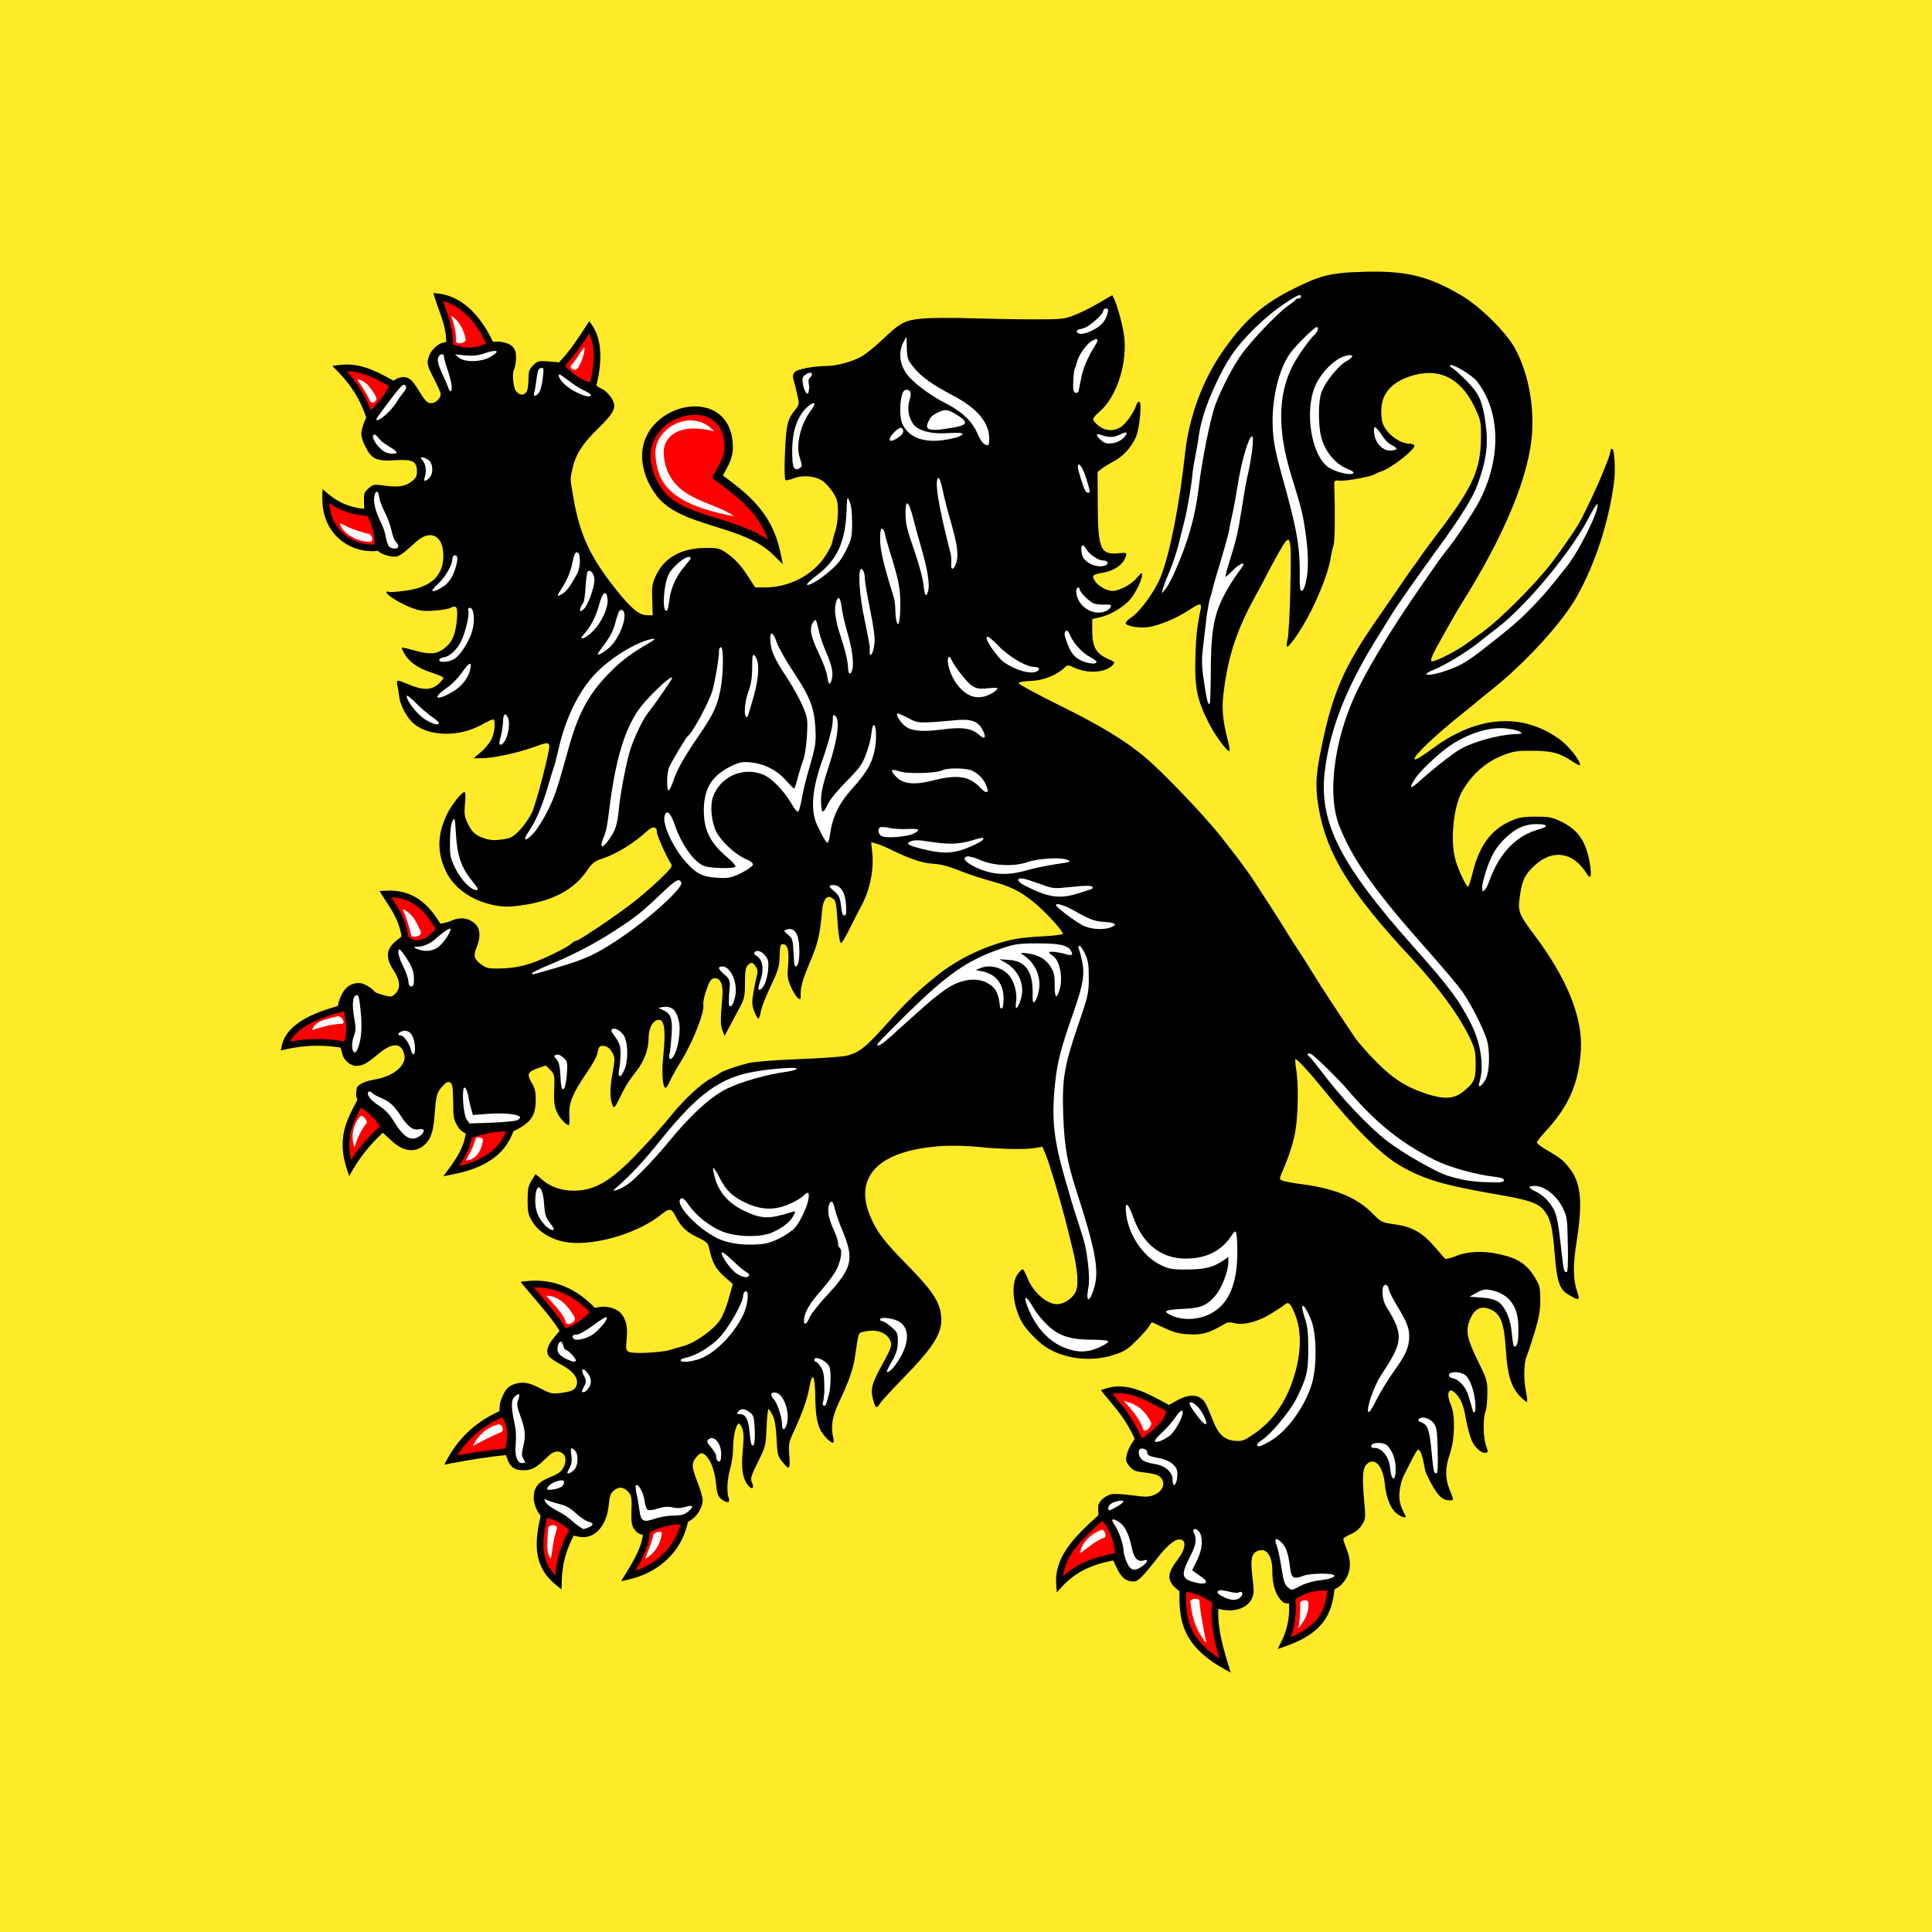 <svg width="20" height="20" viewBox="0 0 20 20" fill="none" xmlns="http://www.w3.org/2000/svg">
<rect x="0" y="0" width="20" height="20" fill="#333333" stroke="none"/>
<g clip-path="url(#clip0_2055_346)">
<rect width="22.5" height="22.5" transform="translate(-0.75 -1.25)" fill="#FEEA28"/>
<path d="M22.997 1.25H-3.25V18.748H22.997V1.25Z" fill="#FEEA28"/>
<path d="M14.189 2.812C14.163 2.812 14.136 2.813 14.108 2.814C13.76 2.824 13.661 2.851 13.342 3.014C13.051 3.165 12.86 3.34 12.644 3.657C12.446 3.946 12.309 4.323 12.27 4.676C12.209 5.233 12.111 5.732 12.015 5.972C11.957 6.119 11.8 6.335 11.709 6.393C11.675 6.416 11.649 6.442 11.653 6.454C11.663 6.482 11.799 6.505 11.885 6.492C12.005 6.475 12.192 6.395 12.324 6.306C12.422 6.24 12.444 6.241 12.428 6.313C12.389 6.503 12.38 6.589 12.374 6.822C12.368 7.126 12.392 7.243 12.51 7.478C12.575 7.611 12.71 7.792 12.728 7.773C12.732 7.769 12.724 7.72 12.71 7.663C12.652 7.437 12.644 7.319 12.673 7.119C12.723 6.761 12.81 6.506 13.006 6.151C13.051 6.07 13.11 5.959 13.136 5.907C13.163 5.854 13.216 5.757 13.254 5.691C13.362 5.505 13.37 5.534 13.358 6.077C13.353 6.325 13.34 6.563 13.331 6.607C13.321 6.65 13.318 6.689 13.322 6.693C13.334 6.706 13.408 6.611 13.486 6.481C13.619 6.261 13.752 5.936 13.775 5.774C13.783 5.727 13.796 5.668 13.805 5.644C13.819 5.608 13.822 5.278 13.812 5.032C13.81 4.973 13.811 4.971 13.871 4.976C13.937 4.981 14.2 4.933 14.23 4.91C14.24 4.903 14.273 4.888 14.304 4.878C14.405 4.844 14.642 4.659 14.642 4.614C14.642 4.603 14.621 4.594 14.597 4.594C14.485 4.594 14.339 4.48 14.309 4.367C14.299 4.33 14.296 4.256 14.302 4.203C14.318 4.064 14.413 3.961 14.578 3.902C14.881 3.794 15.117 3.902 15.267 4.218C15.329 4.35 15.332 4.367 15.331 4.524C15.328 4.869 15.249 5.042 14.86 5.551C14.802 5.626 14.732 5.723 14.702 5.766C14.674 5.81 14.645 5.849 14.64 5.854C14.634 5.859 14.579 5.938 14.517 6.029C14.456 6.12 14.346 6.28 14.274 6.383C13.899 6.918 13.783 7.192 13.659 7.841C13.62 8.05 13.618 8.177 13.652 8.371C13.736 8.846 13.98 9.241 14.607 9.914C14.891 10.22 15.101 10.506 15.216 10.745C15.268 10.854 15.275 10.885 15.276 11.014C15.277 11.175 15.262 11.207 15.144 11.303C15.054 11.375 14.951 11.382 14.779 11.327C14.563 11.258 14.423 11.17 14.247 10.992C14.16 10.904 14.059 10.79 14.023 10.736C13.924 10.591 13.659 10.188 13.602 10.093C13.532 9.979 13.488 9.909 13.388 9.757C13.341 9.684 13.3 9.618 13.296 9.61C13.287 9.59 12.994 9.136 12.941 9.06C12.833 8.908 12.8 8.865 12.64 8.662C12.467 8.441 12.019 7.974 11.84 7.827C11.635 7.659 11.391 7.511 10.976 7.306C10.739 7.189 10.546 7.084 10.546 7.073C10.546 7.06 10.591 7.052 10.667 7.049C10.794 7.046 10.93 6.994 11.014 6.917C11.053 6.881 11.056 6.881 11.12 6.911C11.255 6.976 11.447 6.964 11.517 6.887C11.546 6.856 11.543 6.853 11.469 6.821C11.348 6.767 11.307 6.695 11.307 6.538V6.408L11.395 6.388C11.504 6.362 11.642 6.277 11.707 6.196C11.764 6.122 11.823 6 11.823 5.951C11.823 5.923 11.814 5.928 11.772 5.979C11.715 6.048 11.588 6.117 11.517 6.117C11.432 6.117 11.316 6.029 11.316 5.965C11.316 5.953 11.353 5.939 11.399 5.932C11.531 5.913 11.629 5.846 11.656 5.756C11.666 5.722 11.661 5.719 11.581 5.727C11.392 5.745 11.367 5.687 11.364 5.228L11.362 4.886L11.404 4.852C11.428 4.833 11.483 4.8 11.527 4.777C11.624 4.728 11.71 4.633 11.758 4.526C11.798 4.437 11.824 4.157 11.792 4.157C11.782 4.157 11.769 4.174 11.762 4.196C11.74 4.268 11.652 4.392 11.599 4.423C11.525 4.467 11.444 4.462 11.375 4.41C11.343 4.385 11.316 4.354 11.316 4.341C11.316 4.328 11.343 4.294 11.376 4.267C11.565 4.111 11.682 3.736 11.632 3.445C11.609 3.309 11.55 3.112 11.516 3.058C11.514 3.055 11.454 3.088 11.382 3.132C11.31 3.176 11.196 3.233 11.13 3.259C11.016 3.304 10.995 3.306 10.713 3.306C10.549 3.306 10.254 3.301 10.056 3.295C9.859 3.288 9.628 3.29 9.543 3.298C9.363 3.316 9.317 3.341 9.127 3.523C9.059 3.587 8.967 3.662 8.922 3.688C8.821 3.746 8.66 3.789 8.546 3.789C8.498 3.789 8.409 3.798 8.347 3.81C8.221 3.833 8.193 3.861 8.217 3.94C8.226 3.968 8.242 4.035 8.254 4.089C8.276 4.187 8.275 4.189 8.222 4.255C8.147 4.351 8.136 4.408 8.124 4.747C8.12 4.865 8.123 4.965 8.131 4.97C8.139 4.975 8.179 4.967 8.219 4.951C8.311 4.914 8.444 4.928 8.519 4.981C8.549 5.002 8.596 5.055 8.624 5.099C8.666 5.166 8.674 5.196 8.674 5.297C8.674 5.362 8.663 5.449 8.649 5.49C8.635 5.531 8.619 5.591 8.613 5.622C8.606 5.653 8.566 5.726 8.524 5.784C8.389 5.967 8.158 6.081 7.917 6.081H7.818L7.753 5.981C7.675 5.857 7.602 5.777 7.51 5.717C7.448 5.676 7.423 5.67 7.3 5.672C7.052 5.675 6.876 5.773 6.792 5.955C6.75 6.045 6.746 6.072 6.752 6.213L6.757 6.37L6.69 6.368C6.613 6.365 6.53 6.295 6.374 6.099C6.107 5.764 5.998 5.527 5.933 5.136C5.901 4.95 5.902 4.961 5.923 4.865C5.955 4.71 6.025 4.599 6.186 4.441C6.368 4.263 6.39 4.212 6.326 4.115C6.303 4.081 6.266 4.043 6.241 4.031C6.21 4.016 6.19 4.006 6.179 3.994L5.798 3.752L5.683 3.742C5.574 3.733 5.565 3.736 5.52 3.781C5.479 3.822 5.471 3.843 5.471 3.924C5.471 3.976 5.463 4.034 5.453 4.052C5.428 4.098 5.373 4.096 5.34 4.046C5.311 4.002 5.3 3.86 5.322 3.824C5.33 3.811 5.339 3.762 5.342 3.717C5.348 3.603 5.302 3.553 5.172 3.537L4.63 3.541C4.607 3.54 4.589 3.545 4.553 3.559C4.485 3.6 4.444 3.655 4.429 3.729C4.421 3.768 4.435 3.812 4.49 3.916C4.529 3.99 4.562 4.064 4.562 4.08C4.562 4.124 4.509 4.174 4.463 4.174C4.421 4.174 4.402 4.153 4.315 4.012C4.25 3.905 4.193 3.881 4.104 3.922C3.933 4.022 3.839 4.194 3.765 4.384C3.729 4.487 3.731 4.521 3.784 4.626C3.848 4.754 3.897 4.776 4.094 4.764C4.276 4.754 4.316 4.776 4.316 4.882C4.316 4.93 4.304 4.952 4.257 4.987C4.192 5.037 4.118 5.047 3.964 5.025C3.875 5.012 3.863 5.014 3.816 5.055C3.771 5.093 3.765 5.109 3.768 5.187L3.77 5.277C3.824 5.424 3.568 5.388 3.932 5.719C3.956 5.735 4.007 5.753 4.046 5.759C4.122 5.771 4.136 5.763 4.311 5.606C4.462 5.471 4.598 5.551 4.589 5.769C4.581 5.969 4.456 6.08 4.196 6.115C4.109 6.127 4.029 6.132 4.02 6.126C4.009 6.12 4.001 6.123 4.001 6.133C4.001 6.16 4.148 6.25 4.263 6.293C4.341 6.323 4.385 6.329 4.493 6.321C4.567 6.317 4.643 6.303 4.664 6.293C4.727 6.259 4.741 6.285 4.73 6.414C4.717 6.551 4.686 6.635 4.628 6.687C4.533 6.775 4.462 6.783 4.277 6.73C4.212 6.711 4.158 6.7 4.158 6.705C4.158 6.71 4.17 6.736 4.184 6.762C4.226 6.844 4.324 6.916 4.451 6.957C4.516 6.979 4.577 7.002 4.586 7.011C4.595 7.02 4.577 7.047 4.542 7.078C4.467 7.145 4.383 7.148 4.237 7.088C4.106 7.033 4.1 7.033 4.113 7.092C4.119 7.119 4.128 7.171 4.132 7.209C4.142 7.29 4.196 7.402 4.259 7.468C4.407 7.625 4.744 7.64 4.992 7.499C5.043 7.47 5.094 7.447 5.103 7.447C5.134 7.447 5.123 7.584 5.087 7.655C5.068 7.692 5.019 7.751 4.978 7.786L4.904 7.849H4.991C5.103 7.849 5.359 7.794 5.517 7.737C5.66 7.685 5.674 7.683 5.686 7.715C5.699 7.748 5.552 8.315 5.505 8.415C5.483 8.462 5.43 8.539 5.386 8.587C5.314 8.663 5.294 8.675 5.205 8.689C5.13 8.701 5.082 8.699 5.023 8.681C4.924 8.651 4.883 8.615 4.838 8.516C4.808 8.451 4.804 8.418 4.814 8.318C4.821 8.244 4.819 8.199 4.808 8.199C4.779 8.199 4.667 8.342 4.624 8.435C4.527 8.642 4.524 8.817 4.611 9.009C4.694 9.192 4.881 9.325 5.121 9.372C5.211 9.389 5.268 9.39 5.391 9.373C5.717 9.329 5.937 9.214 6.075 9.015C6.13 8.934 6.154 8.915 6.23 8.89C6.381 8.841 6.556 8.734 6.705 8.598C6.76 8.548 6.801 8.557 6.801 8.619C6.801 8.65 6.905 8.882 6.946 8.94C6.965 8.968 6.951 8.987 6.825 9.108C6.746 9.183 6.617 9.295 6.536 9.356C6.359 9.492 5.99 9.739 5.965 9.739C5.954 9.739 5.936 9.749 5.923 9.761C5.887 9.793 5.842 9.819 5.725 9.876C5.498 9.986 5.363 10.023 5.166 10.026C5.054 10.028 5.033 10.023 4.976 9.979C4.905 9.925 4.898 9.892 4.937 9.798C4.977 9.703 4.971 9.613 4.923 9.567C4.858 9.506 4.78 9.491 4.695 9.522C4.531 9.604 4.34 9.524 4.131 9.716C3.997 9.81 3.981 9.904 4.075 10.046C4.142 10.147 4.149 10.23 4.093 10.286C4.057 10.322 4.049 10.323 3.971 10.302C3.925 10.289 3.884 10.274 3.879 10.267C3.85 10.225 3.762 10.176 3.718 10.176C3.613 10.176 3.546 10.24 3.503 10.382C3.452 10.697 3.51 10.778 3.543 10.906C3.552 10.968 3.625 11.034 3.686 11.034C3.755 11.034 3.792 11.014 3.918 10.909C4.062 10.79 4.154 10.791 4.185 10.914C4.212 11.023 4.082 11.138 3.892 11.172C3.787 11.191 3.721 11.218 3.7 11.251C3.692 11.262 3.687 11.299 3.686 11.335C3.714 11.495 3.866 11.591 3.959 11.722L4.054 11.81C4.164 11.909 4.265 11.932 4.355 11.88C4.446 11.826 4.485 11.738 4.498 11.554C4.514 11.338 4.521 11.31 4.58 11.245C4.619 11.203 4.638 11.193 4.659 11.206C4.684 11.219 4.689 11.254 4.691 11.404C4.692 11.577 4.695 11.59 4.749 11.678C4.863 11.818 5.184 11.799 5.399 11.666C5.509 11.595 5.544 11.53 5.546 11.394C5.547 11.31 5.538 11.268 5.51 11.219C5.451 11.121 5.459 11.098 5.56 11.061L5.65 11.03L5.696 11.075C5.74 11.12 5.742 11.13 5.737 11.276C5.732 11.389 5.738 11.449 5.761 11.503C5.786 11.568 5.857 11.647 5.889 11.647C5.895 11.647 5.897 11.6 5.894 11.541C5.887 11.417 5.926 11.321 6.078 11.099C6.129 11.024 6.176 10.942 6.181 10.915C6.2 10.828 6.205 10.822 6.253 10.828C6.285 10.831 6.312 10.852 6.335 10.891C6.368 10.948 6.368 10.954 6.339 11.12C6.31 11.283 6.313 11.389 6.347 11.454C6.357 11.472 6.373 11.453 6.406 11.384C6.465 11.259 6.505 11.193 6.59 11.085C6.665 10.992 6.714 10.86 6.714 10.754C6.714 10.661 6.744 10.586 6.792 10.565C6.877 10.526 6.897 10.634 6.864 10.957C6.848 11.105 6.861 11.261 6.889 11.261C6.898 11.261 6.918 11.232 6.933 11.196C6.948 11.16 6.995 11.074 7.039 11.005C7.168 10.798 7.294 10.483 7.281 10.402C7.276 10.379 7.29 10.309 7.313 10.246C7.343 10.158 7.361 10.132 7.391 10.127C7.458 10.117 7.49 10.192 7.477 10.329C7.457 10.554 7.457 10.618 7.48 10.671L7.501 10.723L7.556 10.62C7.586 10.564 7.633 10.476 7.661 10.424C7.705 10.34 7.712 10.311 7.712 10.175C7.712 10.059 7.718 10.014 7.739 9.994C7.776 9.957 7.793 9.959 7.824 10.007C7.845 10.038 7.847 10.061 7.833 10.108C7.824 10.141 7.808 10.219 7.798 10.281C7.782 10.375 7.784 10.407 7.808 10.469C7.824 10.511 7.842 10.544 7.85 10.544C7.858 10.544 7.87 10.512 7.876 10.472C7.882 10.432 7.927 10.316 7.976 10.214C8.046 10.069 8.067 10.007 8.069 9.931C8.075 9.783 8.077 9.774 8.105 9.774C8.154 9.774 8.171 9.843 8.159 9.985C8.148 10.102 8.152 10.133 8.184 10.209C8.205 10.257 8.237 10.31 8.255 10.327C8.288 10.356 8.289 10.354 8.289 10.28C8.29 10.201 8.315 10.122 8.409 9.901C8.466 9.765 8.492 9.646 8.508 9.45C8.516 9.337 8.542 9.284 8.586 9.284C8.592 9.284 8.611 9.294 8.627 9.306C8.65 9.322 8.658 9.365 8.666 9.485C8.675 9.642 8.688 9.734 8.704 9.763C8.709 9.771 8.744 9.716 8.782 9.641C8.819 9.565 8.881 9.443 8.92 9.371C9.006 9.21 9.047 9.004 9.03 8.832L9.018 8.719L9.066 8.731C9.093 8.738 9.155 8.763 9.205 8.787C9.422 8.893 9.543 8.934 9.655 8.941C9.734 8.945 9.819 8.967 9.926 9.01C10.012 9.045 10.157 9.093 10.249 9.118C10.459 9.174 10.565 9.227 10.706 9.343C10.822 9.438 11.001 9.634 11.001 9.665C11.001 9.675 10.919 9.686 10.805 9.692C10.696 9.697 10.565 9.71 10.513 9.72C10.236 9.773 9.925 9.918 9.706 10.094C9.489 10.27 9.389 10.365 9.19 10.588C8.964 10.841 8.898 10.894 8.767 10.928C8.727 10.939 8.502 10.955 8.268 10.964C8.012 10.974 7.805 10.991 7.746 11.005C7.614 11.04 7.48 11.087 7.453 11.108C7.441 11.118 7.399 11.143 7.36 11.164C7.256 11.22 7.078 11.385 6.948 11.547C6.885 11.626 6.749 11.78 6.646 11.889C6.355 12.201 6.192 12.308 5.989 12.324C5.846 12.336 5.711 12.296 5.617 12.216L5.544 12.154L5.503 12.22C5.469 12.274 5.462 12.309 5.462 12.427C5.462 12.554 5.468 12.577 5.516 12.654C5.582 12.761 5.729 12.844 5.885 12.862C6.178 12.896 6.621 12.76 6.859 12.562C6.926 12.507 6.953 12.511 6.987 12.579C7.046 12.696 7.104 12.753 7.215 12.806C7.302 12.846 7.328 12.867 7.336 12.903C7.378 13.086 7.404 13.133 7.522 13.236L7.586 13.292L7.543 13.445C7.521 13.529 7.48 13.629 7.452 13.668C7.382 13.768 7.199 13.898 7.083 13.932C7.029 13.947 6.961 13.966 6.93 13.976C6.841 14.002 6.55 14.017 6.511 13.995C6.48 13.979 6.477 13.965 6.487 13.867C6.499 13.741 6.484 13.666 6.433 13.601C6.392 13.549 6.295 13.518 6.21 13.529C6.024 13.561 5.88 13.665 5.789 13.781L5.726 13.858C5.662 13.936 5.649 13.997 5.686 14.045C5.698 14.06 5.755 14.098 5.813 14.129C5.931 14.191 5.988 14.266 5.971 14.333C5.957 14.387 5.923 14.405 5.803 14.42C5.718 14.431 5.697 14.426 5.606 14.379C5.477 14.31 5.41 14.299 5.323 14.329C5.27 14.348 5.244 14.371 5.214 14.429C5.191 14.47 5.173 14.526 5.173 14.553C5.159 14.746 5.215 15.022 5.261 15.128C5.298 15.201 5.34 15.223 5.432 15.22C5.508 15.217 5.552 15.193 5.648 15.099C5.712 15.038 5.74 15.023 5.779 15.027C5.849 15.035 5.874 15.106 5.835 15.187C5.812 15.234 5.784 15.255 5.696 15.291C5.57 15.341 5.527 15.395 5.525 15.503C5.524 15.542 5.539 15.599 5.562 15.638C5.61 15.738 5.779 15.871 6.002 15.91C6.154 15.935 6.28 15.798 6.301 15.585C6.311 15.482 6.321 15.457 6.358 15.427C6.411 15.385 6.461 15.393 6.509 15.45C6.533 15.478 6.541 15.512 6.538 15.592C6.532 15.783 6.536 15.802 6.593 15.861C6.69 15.951 7.026 15.828 7.161 15.73C7.22 15.691 7.274 15.598 7.274 15.533C7.274 15.502 7.25 15.417 7.221 15.345C7.158 15.186 7.156 15.146 7.211 15.082C7.246 15.042 7.26 15.036 7.286 15.052C7.347 15.089 7.398 15.211 7.411 15.35C7.422 15.46 7.432 15.49 7.465 15.517C7.522 15.564 7.561 15.56 7.544 15.51C7.521 15.444 7.527 15.318 7.558 15.208C7.575 15.151 7.589 15.052 7.589 14.988C7.589 14.878 7.612 14.772 7.642 14.738C7.65 14.729 7.667 14.749 7.681 14.781C7.7 14.828 7.702 14.878 7.689 15.016C7.671 15.208 7.687 15.305 7.745 15.377C7.786 15.427 7.812 15.408 7.784 15.347C7.766 15.308 7.773 15.283 7.845 15.136C7.925 14.975 7.928 14.965 7.935 14.779C7.94 14.673 7.948 14.586 7.955 14.586C7.962 14.586 7.981 14.616 7.999 14.652C8.021 14.697 8.033 14.773 8.039 14.893C8.046 15.05 8.052 15.074 8.095 15.128C8.172 15.225 8.182 15.217 8.171 15.07C8.162 14.954 8.167 14.928 8.205 14.846C8.297 14.65 8.358 14.483 8.377 14.37C8.41 14.185 8.437 14.23 8.44 14.474C8.443 14.704 8.471 14.803 8.559 14.891C8.619 14.95 8.642 14.95 8.627 14.888C8.598 14.775 8.614 14.668 8.681 14.525C8.784 14.309 8.834 14.168 8.851 14.044C8.887 13.792 8.885 13.8 8.931 13.788C9.072 13.752 9.188 13.793 9.221 13.891C9.233 13.929 9.222 13.963 9.15 14.094C9.02 14.329 9.007 14.377 9.042 14.503C9.064 14.58 9.076 14.585 9.111 14.527C9.125 14.504 9.228 14.392 9.339 14.278C9.685 13.923 9.766 13.787 9.74 13.604C9.722 13.466 9.639 13.346 9.388 13.091C9.154 12.852 9.085 12.763 9.017 12.61C8.824 12.181 9.096 11.905 9.75 11.864C9.864 11.857 10.018 11.861 10.13 11.873C10.351 11.896 10.612 11.902 10.717 11.884L10.791 11.871L10.826 11.954C10.859 12.03 10.973 12.411 11.028 12.626C11.041 12.68 11.073 12.806 11.098 12.907C11.157 13.14 11.17 13.308 11.132 13.38C11.098 13.444 11.01 13.501 10.943 13.501C10.837 13.502 10.693 13.375 10.637 13.232C10.618 13.184 10.596 13.142 10.588 13.14C10.579 13.137 10.555 13.162 10.532 13.194C10.466 13.292 10.483 13.504 10.573 13.677C10.612 13.752 10.73 13.879 10.817 13.938C11.006 14.067 11.289 14.103 11.526 14.027C11.639 13.991 11.673 13.969 11.764 13.878C11.822 13.82 11.882 13.753 11.896 13.729L11.923 13.687L12.053 13.747C12.156 13.795 12.21 13.808 12.314 13.813C12.447 13.82 12.516 13.8 12.678 13.705C12.709 13.687 12.735 13.685 12.78 13.697C12.87 13.722 13.018 13.684 13.152 13.603C13.215 13.564 13.282 13.521 13.298 13.506C13.341 13.468 13.365 13.495 13.416 13.633C13.476 13.796 13.468 14.022 13.393 14.258C13.309 14.523 13.17 14.718 12.973 14.849C12.876 14.916 12.856 14.922 12.781 14.915C12.675 14.905 12.614 14.849 12.56 14.714C12.489 14.535 12.471 14.501 12.432 14.474C12.374 14.433 12.285 14.441 12.191 14.494L12.091 14.549C11.943 14.705 11.693 14.879 11.66 15.08C11.652 15.115 11.66 15.14 11.692 15.179C11.73 15.223 11.754 15.233 11.846 15.243C11.906 15.25 11.968 15.263 11.985 15.272C12.074 15.319 12.056 15.43 11.95 15.474C11.893 15.498 11.864 15.499 11.717 15.479C11.624 15.467 11.529 15.461 11.505 15.468C11.433 15.486 11.369 15.547 11.368 15.598C11.363 15.807 11.475 16.057 11.57 16.25C11.614 16.337 11.662 16.372 11.738 16.372C11.78 16.372 11.829 16.323 11.985 16.124C12.1 15.977 12.179 15.919 12.234 15.941C12.281 15.959 12.265 16.046 12.2 16.132C12.087 16.28 12.078 16.349 12.16 16.43C12.297 16.558 12.56 16.671 12.742 16.671C12.841 16.667 12.925 16.62 12.957 16.553C12.982 16.502 12.983 16.472 12.964 16.318C12.942 16.126 12.957 16.071 13.035 16.05C13.117 16.029 13.171 16.113 13.171 16.259C13.171 16.411 13.205 16.516 13.279 16.583C13.347 16.65 13.802 16.478 13.87 16.419C13.979 16.318 14.002 16.194 13.941 16.039C13.922 15.99 13.906 15.943 13.906 15.933C13.906 15.923 13.94 15.9 13.982 15.882C14.031 15.861 14.073 15.827 14.099 15.785C14.136 15.725 14.138 15.711 14.124 15.561C14.1 15.303 14.105 15.206 14.142 15.164C14.224 15.075 14.315 15.166 14.335 15.357C14.349 15.499 14.392 15.612 14.452 15.662C14.5 15.703 14.566 15.724 14.55 15.693C14.492 15.581 14.48 15.533 14.488 15.441C14.493 15.386 14.513 15.311 14.532 15.275C14.55 15.238 14.589 15.162 14.617 15.107C14.645 15.052 14.673 15.007 14.68 15.007C14.7 15.006 14.724 15.063 14.738 15.146C14.745 15.189 14.756 15.236 14.763 15.251C14.861 15.461 14.921 15.531 15.001 15.531C15.052 15.531 15.053 15.537 15.007 15.423C14.958 15.3 14.959 15.198 15.009 15.05C15.061 14.898 15.066 14.653 15.02 14.545C14.957 14.396 15.012 14.338 15.1 14.463C15.134 14.51 15.156 14.575 15.174 14.683C15.189 14.766 15.216 14.869 15.234 14.91C15.27 14.989 15.338 15.049 15.383 15.039C15.405 15.034 15.405 15.024 15.383 14.963C15.353 14.879 15.35 14.683 15.378 14.612C15.389 14.583 15.397 14.5 15.397 14.425C15.398 14.296 15.394 14.281 15.301 14.093C15.188 13.864 15.171 13.78 15.212 13.672C15.262 13.542 15.337 13.507 15.447 13.563C15.538 13.611 15.572 13.709 15.588 13.967C15.604 14.232 15.641 14.355 15.736 14.456C15.77 14.492 15.802 14.516 15.807 14.511C15.812 14.506 15.809 14.461 15.798 14.412C15.771 14.288 15.774 14.109 15.804 14.04C15.817 14.009 15.854 13.896 15.887 13.79C15.932 13.64 15.945 13.567 15.945 13.457C15.945 13.329 15.94 13.309 15.887 13.221C15.805 13.087 15.713 13.026 15.525 12.984C15.36 12.946 15.192 12.953 15.076 13.001C15.021 13.023 14.97 13.037 14.961 13.031C14.954 13.026 14.911 12.976 14.865 12.922C14.733 12.765 14.624 12.701 14.448 12.676C14.302 12.655 14.298 12.652 14.212 12.565C14.05 12.398 13.817 12.302 13.47 12.258C13.387 12.247 13.302 12.231 13.28 12.223C13.243 12.209 13.243 12.205 13.266 12.15C13.342 11.973 13.383 11.849 13.408 11.717C13.438 11.554 13.444 11.224 13.418 11.069C13.409 11.016 13.406 10.969 13.41 10.965C13.421 10.954 13.551 11.095 13.693 11.27C14.029 11.686 14.29 11.946 14.486 12.062C14.729 12.206 14.942 12.269 15.487 12.363C15.836 12.423 15.929 12.455 15.992 12.541C16.053 12.624 16.071 12.705 16.094 12.977C16.118 13.276 16.143 13.348 16.241 13.405C16.346 13.467 16.359 13.463 16.329 13.378C16.284 13.247 16.281 13.105 16.321 12.854C16.386 12.442 16.367 12.244 16.247 12.093C16.181 12.009 16.155 11.989 16.017 11.908C15.958 11.874 15.91 11.838 15.91 11.827C15.91 11.817 15.952 11.762 16.005 11.706C16.241 11.449 16.344 11.211 16.365 10.872C16.386 10.533 16.223 10.129 15.877 9.67C15.72 9.461 15.71 9.434 15.735 9.267C15.758 9.109 15.786 9.052 15.889 8.957C16.075 8.786 16.288 8.82 16.426 9.045C16.466 9.109 16.479 9.075 16.46 8.953C16.422 8.711 16.338 8.588 16.153 8.501C16.064 8.459 16.029 8.453 15.892 8.454C15.759 8.454 15.719 8.463 15.63 8.503C15.435 8.592 15.315 8.755 15.249 9.019C15.227 9.107 15.205 9.179 15.198 9.179C15.178 9.179 15.099 9.012 15.068 8.906C15.008 8.699 15.047 8.331 15.146 8.173C15.253 8.001 15.385 7.887 15.56 7.818C15.667 7.776 15.706 7.771 15.866 7.772C16.068 7.773 16.147 7.795 16.279 7.883C16.321 7.912 16.356 7.928 16.356 7.919C16.356 7.867 16.236 7.718 16.138 7.648C15.757 7.376 15.294 7.408 14.842 7.74C14.71 7.837 14.642 7.877 14.642 7.857C14.642 7.816 14.857 7.612 15.13 7.394C15.172 7.361 15.235 7.309 15.27 7.28C15.304 7.25 15.391 7.18 15.463 7.123C15.802 6.849 16.174 6.441 16.322 6.178C16.513 5.838 16.652 5.412 16.708 4.996C16.726 4.859 16.713 4.646 16.687 4.646C16.678 4.646 16.671 4.657 16.671 4.669C16.671 4.731 16.462 5.21 16.341 5.425C16.308 5.483 16.158 5.701 16.075 5.81C15.895 6.048 15.518 6.424 15.331 6.555C15.31 6.569 15.251 6.612 15.199 6.651C15.085 6.737 14.844 6.86 14.818 6.844C14.807 6.837 14.825 6.788 14.864 6.715C14.929 6.595 15.084 6.321 15.114 6.274C15.58 5.536 15.837 4.912 15.861 4.464C15.878 4.154 15.81 3.836 15.678 3.597C15.586 3.434 15.319 3.171 15.131 3.06C14.806 2.868 14.584 2.808 14.189 2.812ZM5.527 4.079V4.093C5.526 4.09 5.526 4.085 5.527 4.079Z" fill="black"/>
<path d="M5.636 15.676C5.569 15.959 5.548 16.196 5.78 16.382C5.783 16.192 5.822 16.031 5.935 15.829C5.86 15.755 5.743 15.682 5.636 15.676Z" fill="#FF0000"/>
<path fill-rule="evenodd" clip-rule="evenodd" d="M5.609 15.64L5.638 15.641C5.757 15.648 5.881 15.727 5.96 15.804L5.979 15.823L5.966 15.846C5.855 16.043 5.818 16.198 5.815 16.383L5.813 16.454L5.758 16.409C5.635 16.311 5.578 16.197 5.561 16.07C5.545 15.945 5.569 15.81 5.602 15.668L5.609 15.64ZM5.663 15.714C5.634 15.843 5.617 15.958 5.63 16.061C5.642 16.151 5.676 16.232 5.748 16.307C5.76 16.149 5.8 16.006 5.892 15.836C5.828 15.779 5.742 15.728 5.663 15.714Z" fill="black"/>
<path d="M13.456 3.055C13.437 3.054 13.395 3.079 13.31 3.134C13.104 3.27 12.868 3.498 12.746 3.681C12.641 3.836 12.512 4.119 12.46 4.293C12.439 4.368 12.417 4.445 12.409 4.519C12.406 4.546 12.391 4.634 12.375 4.716C12.359 4.798 12.346 4.877 12.346 4.891C12.343 4.971 12.291 5.28 12.26 5.398C12.241 5.473 12.221 5.55 12.217 5.568C12.191 5.686 12.148 5.816 12.102 5.927C12.072 5.997 12.043 6.075 12.037 6.098L12.028 6.143L12.066 6.096C12.087 6.071 12.125 6 12.153 5.939C12.296 5.62 12.375 5.345 12.41 5.041C12.444 4.754 12.531 4.325 12.584 4.183C12.648 4.015 12.761 3.797 12.852 3.669C12.956 3.524 13.232 3.234 13.332 3.167C13.373 3.138 13.41 3.11 13.413 3.102C13.416 3.095 13.43 3.089 13.444 3.089C13.457 3.089 13.468 3.081 13.468 3.072C13.468 3.062 13.465 3.056 13.456 3.055ZM13.63 3.386C13.608 3.386 13.427 3.564 13.365 3.644C13.237 3.813 13.159 4.141 13.176 4.445C13.184 4.575 13.205 4.686 13.257 4.874C13.425 5.471 13.459 5.655 13.455 5.963C13.453 6.078 13.459 6.117 13.475 6.117C13.489 6.117 13.508 6.076 13.52 6.018C13.548 5.891 13.546 5.723 13.512 5.496C13.486 5.318 13.469 5.25 13.366 4.918C13.224 4.454 13.228 4.09 13.38 3.789C13.429 3.693 13.555 3.513 13.606 3.467C13.642 3.434 13.656 3.386 13.63 3.386ZM13.974 3.676C13.96 3.677 13.941 3.68 13.916 3.688C13.817 3.718 13.688 3.845 13.626 3.971C13.494 4.24 13.573 4.733 13.765 4.846C13.852 4.897 14.011 4.927 14.011 4.893C14.011 4.884 13.989 4.869 13.963 4.86C13.813 4.806 13.692 4.647 13.666 4.47C13.647 4.338 13.65 4.161 13.675 4.076C13.704 3.972 13.848 3.789 13.938 3.739C14.005 3.703 14.014 3.675 13.974 3.676ZM14.236 4.422C14.224 4.42 14.219 4.444 14.226 4.491C14.239 4.587 14.312 4.664 14.389 4.664C14.421 4.664 14.451 4.657 14.456 4.649C14.461 4.641 14.438 4.622 14.405 4.606C14.322 4.564 14.303 4.475 14.236 4.422ZM12.961 4.517C12.928 4.515 12.851 4.774 12.811 5.032C12.795 5.133 12.771 5.266 12.756 5.329C12.742 5.391 12.727 5.463 12.724 5.487C12.717 5.533 12.662 5.726 12.586 5.976C12.569 6.033 12.553 6.092 12.546 6.128C12.537 6.162 12.519 6.213 12.512 6.253C12.51 6.27 12.504 6.306 12.498 6.335C12.493 6.364 12.485 6.42 12.482 6.46C12.477 6.5 12.465 6.607 12.454 6.697C12.438 6.834 12.439 6.895 12.463 7.05C12.492 7.246 12.502 7.289 12.521 7.289C12.528 7.289 12.533 7.145 12.534 6.969C12.534 6.554 12.563 6.375 12.666 6.174C12.707 6.094 12.771 5.989 12.807 5.942C12.843 5.893 12.873 5.85 12.873 5.845C12.873 5.817 12.818 5.847 12.76 5.907C12.722 5.945 12.69 5.973 12.687 5.97C12.683 5.967 12.7 5.898 12.726 5.818C12.797 5.593 12.817 5.508 12.856 5.256C12.876 5.127 12.899 4.991 12.909 4.952C12.957 4.744 12.984 4.53 12.963 4.518C12.962 4.517 12.962 4.517 12.961 4.517Z" fill="white"/>
<path d="M9.383 3.487C9.382 3.487 9.382 3.488 9.382 3.488C9.379 3.491 9.363 3.519 9.346 3.556C9.301 3.653 9.314 3.765 9.381 3.864C9.439 3.95 9.621 4.089 9.78 4.17C10.024 4.293 10.089 4.417 10.132 4.516C10.174 4.614 10.221 4.608 10.228 4.609C10.235 4.609 10.241 4.579 10.241 4.543C10.239 4.38 10.131 4.234 9.857 4.09C9.655 3.984 9.539 3.902 9.462 3.807C9.415 3.747 9.392 3.733 9.388 3.622C9.386 3.553 9.384 3.493 9.383 3.488L9.383 3.487Z" fill="white"/>
<path d="M4.613 3.542C4.608 3.542 4.602 3.543 4.597 3.544C4.609 3.542 4.619 3.541 4.629 3.542C4.624 3.542 4.619 3.541 4.613 3.542Z" fill="white"/>
<path d="M15.017 3.779C15.013 3.78 15.012 3.78 15.011 3.781C15.005 3.787 15.016 3.8 15.035 3.81C15.054 3.821 15.121 3.881 15.184 3.945C15.311 4.073 15.346 4.15 15.379 4.384C15.409 4.598 15.387 4.764 15.297 5.014C15.246 5.154 15.112 5.368 14.865 5.705C14.693 5.94 14.441 6.3 14.409 6.356C14.397 6.376 14.341 6.466 14.285 6.556C13.942 7.097 13.764 7.546 13.713 7.995C13.654 8.515 13.876 8.951 14.632 9.8C15.002 10.216 15.104 10.353 15.227 10.596C15.332 10.804 15.366 11.043 15.314 11.207C15.294 11.272 15.341 11.245 15.38 11.171C15.419 11.096 15.426 10.891 15.394 10.772C15.364 10.665 15.235 10.405 15.143 10.273C15.094 10.202 14.958 10.041 14.709 9.759C14.214 9.199 13.989 8.875 13.86 8.538C13.751 8.252 13.798 7.763 13.98 7.307C14.097 7.014 14.376 6.545 14.744 6.02C14.785 5.962 14.839 5.884 14.865 5.845C14.891 5.806 14.941 5.739 14.976 5.696C15.072 5.578 15.267 5.283 15.322 5.173C15.544 4.731 15.531 4.252 15.287 3.945C15.24 3.885 15.057 3.775 15.017 3.779Z" fill="white"/>
<path d="M8.391 3.859C8.377 3.858 8.356 3.865 8.333 3.883C8.307 3.901 8.303 3.92 8.311 3.972C8.316 4.008 8.332 4.049 8.344 4.065C8.363 4.088 8.369 4.08 8.378 4.006C8.355 3.898 8.386 3.925 8.401 3.889C8.41 3.871 8.404 3.86 8.391 3.859Z" fill="white"/>
<path d="M8.42 4.173C8.409 4.175 8.391 4.185 8.367 4.205C8.257 4.299 8.201 4.454 8.201 4.667C8.2 4.849 8.218 4.884 8.286 4.841C8.305 4.829 8.303 4.811 8.28 4.741C8.234 4.606 8.287 4.387 8.403 4.237C8.434 4.194 8.438 4.172 8.42 4.173Z" fill="white"/>
<path d="M9.78 4.246C9.748 4.249 9.652 4.288 9.628 4.331C9.568 4.435 9.596 4.45 9.687 4.45C9.731 4.45 9.855 4.429 9.904 4.419C10.016 4.395 10.018 4.365 9.91 4.297C9.853 4.26 9.812 4.243 9.78 4.246Z" fill="white"/>
<path d="M9.325 4.428C9.297 4.428 9.21 4.514 9.21 4.545C9.21 4.57 9.229 4.573 9.295 4.532C9.355 4.495 9.366 4.452 9.33 4.429C9.328 4.428 9.327 4.428 9.325 4.428ZM9.384 4.035C9.379 4.036 9.373 4.037 9.367 4.039C9.317 4.059 9.301 4.313 9.345 4.397C9.413 4.529 9.56 4.584 9.766 4.556C9.802 4.551 9.839 4.544 9.879 4.534C9.922 4.524 9.96 4.506 9.963 4.495C9.968 4.48 9.927 4.477 9.805 4.484C9.619 4.495 9.494 4.452 9.449 4.383C9.398 4.306 9.391 4.212 9.419 4.131C9.442 4.063 9.416 4.031 9.384 4.035Z" fill="white"/>
<path d="M11.167 4.808C11.162 4.809 11.158 4.818 11.158 4.834C11.158 4.867 11.216 5.05 11.237 5.084C11.251 5.106 11.281 5.107 11.281 5.086C11.281 5.077 11.266 5.019 11.246 4.957C11.219 4.868 11.183 4.806 11.167 4.808ZM11.648 4.478C11.637 4.479 11.62 4.485 11.598 4.496C11.537 4.529 11.478 4.531 11.411 4.506C11.343 4.48 11.335 4.503 11.394 4.553C11.436 4.59 11.457 4.596 11.514 4.588C11.556 4.583 11.602 4.562 11.629 4.535C11.666 4.497 11.672 4.475 11.648 4.478ZM11.349 3.511C11.34 3.511 11.325 3.517 11.305 3.528C11.251 3.557 11.165 3.676 11.149 3.747C11.142 3.775 11.132 3.806 11.126 3.815C11.113 3.839 11.103 4.018 11.114 4.046C11.125 4.075 11.158 4.075 11.166 4.047C11.169 4.035 11.18 3.979 11.191 3.922C11.21 3.817 11.256 3.708 11.329 3.59C11.363 3.537 11.369 3.511 11.349 3.511ZM11.449 3.194C11.434 3.194 11.421 3.205 11.421 3.218C11.421 3.254 11.273 3.384 11.217 3.398C11.151 3.413 11.139 3.421 11.15 3.44C11.168 3.468 11.235 3.458 11.315 3.417C11.399 3.375 11.448 3.318 11.466 3.242C11.475 3.205 11.471 3.194 11.449 3.194Z" fill="white"/>
<path d="M3.901 5.09C3.89 5.089 3.88 5.107 3.874 5.143C3.864 5.205 3.889 5.299 3.946 5.414C3.964 5.449 3.984 5.51 3.992 5.548C3.998 5.586 4.011 5.631 4.021 5.649C4.041 5.685 4.124 5.69 4.124 5.655C4.124 5.642 4.112 5.622 4.098 5.61C4.085 5.598 4.064 5.546 4.053 5.493C4.042 5.44 4.011 5.355 3.983 5.302C3.956 5.25 3.93 5.182 3.926 5.151C3.922 5.112 3.912 5.092 3.901 5.09ZM4.371 4.734C4.351 4.734 4.351 4.741 4.375 4.767C4.408 4.803 4.418 4.88 4.397 4.94C4.381 4.986 4.397 4.99 4.441 4.95C4.489 4.908 4.485 4.797 4.435 4.761C4.413 4.746 4.385 4.734 4.371 4.734ZM3.872 4.498C3.865 4.5 3.861 4.507 3.861 4.522C3.861 4.564 3.94 4.661 3.991 4.682C4.04 4.702 4.106 4.702 4.106 4.683C4.106 4.674 4.071 4.647 4.028 4.622C3.985 4.597 3.939 4.562 3.927 4.545C3.904 4.513 3.884 4.496 3.872 4.498ZM4.183 3.982C4.159 3.982 4.113 4.041 3.958 4.248C3.924 4.294 3.896 4.335 3.896 4.34C3.896 4.364 3.938 4.343 4.001 4.286C4.039 4.252 4.087 4.194 4.108 4.159C4.129 4.124 4.162 4.079 4.181 4.057C4.199 4.036 4.209 4.011 4.203 4C4.196 3.99 4.191 3.983 4.183 3.982ZM5.794 3.876C5.768 3.876 5.794 3.93 5.843 3.977C5.928 4.059 6.118 4.137 6.118 4.09C6.118 4.082 6.089 4.062 6.053 4.046C6.017 4.03 5.945 3.986 5.895 3.947C5.844 3.909 5.799 3.876 5.794 3.876ZM5.609 3.808C5.606 3.808 5.603 3.809 5.599 3.81C5.575 3.814 5.565 3.838 5.556 3.912C5.549 3.964 5.539 4.03 5.532 4.056C5.529 4.066 5.528 4.073 5.528 4.079V4.093C5.529 4.099 5.535 4.098 5.545 4.095C5.56 4.089 5.58 4.067 5.59 4.046C5.6 4.025 5.614 3.962 5.62 3.906C5.629 3.824 5.629 3.808 5.609 3.808ZM4.574 3.667C4.559 3.667 4.54 3.684 4.534 3.709C4.527 3.737 4.541 3.789 4.575 3.862C4.604 3.924 4.633 3.99 4.64 4.012C4.658 4.072 4.682 4.059 4.676 3.992C4.672 3.959 4.653 3.884 4.633 3.826C4.612 3.767 4.596 3.707 4.596 3.693C4.596 3.674 4.586 3.666 4.574 3.667ZM5.123 3.633C5.101 3.633 5.062 3.641 5.008 3.66C4.95 3.68 4.893 3.686 4.817 3.679L4.71 3.669L4.751 3.703C4.811 3.752 4.979 3.749 5.07 3.698C5.144 3.657 5.158 3.633 5.123 3.633Z" fill="white"/>
<path d="M8.776 5.156C8.769 5.155 8.767 5.188 8.764 5.279C8.753 5.608 8.666 5.797 8.454 5.957C8.392 6.004 8.347 6.047 8.353 6.052C8.367 6.068 8.46 6.017 8.548 5.946C8.671 5.847 8.709 5.799 8.767 5.679C8.816 5.577 8.821 5.548 8.821 5.408C8.821 5.308 8.812 5.229 8.795 5.192C8.786 5.17 8.78 5.157 8.776 5.156Z" fill="white"/>
<path d="M4.709 5.749C4.694 5.749 4.683 5.765 4.683 5.787C4.683 5.847 4.61 5.975 4.539 6.039C4.449 6.121 4.457 6.144 4.557 6.091C4.629 6.054 4.677 5.994 4.708 5.902C4.743 5.797 4.743 5.749 4.709 5.749ZM4.865 6.292C4.847 6.292 4.841 6.303 4.849 6.326C4.861 6.366 4.816 6.554 4.772 6.641C4.728 6.727 4.654 6.796 4.6 6.803C4.575 6.805 4.552 6.817 4.548 6.83C4.537 6.862 4.642 6.857 4.7 6.823C4.764 6.786 4.854 6.645 4.888 6.533C4.919 6.426 4.907 6.292 4.865 6.292ZM4.864 6.872C4.851 6.872 4.823 6.902 4.781 6.964C4.745 7.016 4.673 7.089 4.621 7.124C4.47 7.229 4.514 7.26 4.678 7.166C4.777 7.11 4.851 7.017 4.868 6.926C4.876 6.889 4.875 6.871 4.864 6.872ZM4.212 7.202C4.211 7.203 4.21 7.203 4.21 7.205C4.21 7.257 4.318 7.395 4.399 7.446C4.48 7.497 4.543 7.514 4.543 7.484C4.543 7.476 4.512 7.448 4.474 7.422C4.436 7.397 4.361 7.333 4.307 7.279C4.261 7.232 4.221 7.2 4.212 7.202ZM5.229 7.396C5.218 7.396 5.208 7.419 5.208 7.461C5.208 7.497 5.198 7.567 5.185 7.618C5.165 7.693 5.165 7.709 5.184 7.709C5.197 7.709 5.218 7.687 5.232 7.66C5.266 7.593 5.279 7.487 5.261 7.437C5.25 7.409 5.238 7.396 5.229 7.396Z" fill="white"/>
<path d="M7.128 5.766C7.082 5.766 6.959 5.872 6.923 5.944C6.867 6.053 6.851 6.352 6.904 6.32C6.912 6.315 6.923 6.269 6.928 6.218C6.941 6.096 6.997 5.97 7.082 5.868C7.158 5.779 7.164 5.766 7.128 5.766Z" fill="white"/>
<path d="M6.429 6.313C6.411 6.314 6.396 6.347 6.374 6.432C6.352 6.519 6.32 6.584 6.266 6.657C6.223 6.714 6.188 6.765 6.188 6.771C6.188 6.795 6.292 6.727 6.338 6.673C6.447 6.543 6.505 6.326 6.433 6.313L6.429 6.313ZM6.261 6.14C6.244 6.143 6.222 6.186 6.202 6.261C6.172 6.378 6.113 6.491 6.043 6.567C6.012 6.602 6.011 6.607 6.036 6.607C6.052 6.607 6.098 6.574 6.137 6.535C6.226 6.447 6.297 6.293 6.29 6.206C6.286 6.16 6.275 6.138 6.261 6.14ZM6.098 5.91C6.094 5.91 6.09 5.911 6.086 5.913C6.077 5.919 6.067 5.99 6.062 6.071C6.058 6.153 6.047 6.23 6.037 6.242C6.01 6.277 5.995 6.326 6.011 6.326C6.019 6.326 6.038 6.313 6.052 6.296C6.092 6.251 6.154 6.072 6.154 6.005C6.154 5.953 6.125 5.908 6.098 5.91ZM5.969 5.718C5.951 5.721 5.941 5.748 5.926 5.823C5.905 5.927 5.868 6.012 5.796 6.121C5.76 6.176 5.768 6.181 5.829 6.142C5.868 6.117 5.906 6.063 5.974 5.941C6.011 5.877 6.013 5.725 5.977 5.719C5.974 5.718 5.971 5.717 5.969 5.718Z" fill="white"/>
<path d="M8.438 6.418C8.434 6.419 8.427 6.427 8.419 6.439C8.375 6.499 8.39 6.584 8.474 6.76C8.519 6.852 8.56 6.962 8.564 7.003C8.574 7.092 8.595 7.101 8.612 7.026C8.627 6.959 8.611 6.887 8.55 6.747C8.523 6.684 8.492 6.594 8.48 6.545C8.457 6.446 8.45 6.415 8.438 6.418ZM8.683 6.192C8.658 6.19 8.636 6.285 8.647 6.359C8.663 6.465 8.665 6.473 8.725 6.659C8.754 6.75 8.778 6.859 8.778 6.9C8.778 6.982 8.806 7 8.824 6.928C8.841 6.861 8.819 6.705 8.769 6.537C8.745 6.455 8.721 6.346 8.714 6.295C8.708 6.244 8.696 6.199 8.688 6.194C8.687 6.192 8.685 6.192 8.683 6.192ZM8.917 5.889C8.879 5.887 8.893 6.155 8.953 6.429C8.982 6.568 9.005 6.69 9.004 6.701C9.003 6.711 9.003 6.736 9.003 6.755C9.008 6.818 9.041 6.756 9.052 6.666C9.059 6.604 9.046 6.503 9.008 6.313C8.977 6.167 8.953 6.022 8.953 5.99C8.953 5.959 8.945 5.921 8.936 5.907C8.929 5.895 8.922 5.889 8.917 5.889ZM9.127 5.473C9.116 5.476 9.111 5.508 9.111 5.585C9.111 5.692 9.149 5.854 9.251 6.179C9.261 6.209 9.268 6.267 9.268 6.31C9.269 6.353 9.274 6.406 9.28 6.429C9.301 6.508 9.32 6.426 9.32 6.256C9.32 6.088 9.302 5.998 9.21 5.705C9.186 5.628 9.163 5.546 9.16 5.523C9.157 5.5 9.145 5.477 9.133 5.473C9.131 5.473 9.129 5.473 9.127 5.473ZM9.391 5.211C9.38 5.211 9.374 5.241 9.374 5.306C9.374 5.426 9.384 5.465 9.476 5.733C9.514 5.844 9.551 5.982 9.558 6.039C9.573 6.169 9.585 6.19 9.606 6.125C9.617 6.092 9.617 6.033 9.604 5.951C9.594 5.884 9.563 5.757 9.537 5.67C9.511 5.583 9.474 5.446 9.453 5.365C9.428 5.264 9.405 5.211 9.391 5.211ZM9.715 4.948C9.669 4.961 9.715 5.244 9.841 5.732C9.847 5.756 9.85 5.801 9.847 5.832C9.841 5.908 9.873 5.905 9.899 5.826C9.925 5.745 9.911 5.636 9.842 5.4C9.812 5.298 9.775 5.154 9.76 5.079C9.744 5.004 9.725 4.945 9.715 4.948Z" fill="white"/>
<path d="M7.988 6.558C7.987 6.558 7.987 6.559 7.985 6.559C7.978 6.561 7.974 6.578 7.974 6.609C7.975 6.725 8.008 6.804 8.13 6.99C8.199 7.093 8.279 7.237 8.309 7.308C8.361 7.431 8.362 7.445 8.354 7.612C8.348 7.71 8.332 7.822 8.315 7.867C8.299 7.91 8.274 7.993 8.258 8.05C8.243 8.108 8.228 8.159 8.224 8.163C8.22 8.168 8.182 8.13 8.138 8.081C8.046 7.975 7.92 7.909 7.776 7.893C7.692 7.884 7.662 7.888 7.584 7.924C7.379 8.019 7.291 8.15 7.286 8.371C7.283 8.587 7.345 8.719 7.527 8.874C7.58 8.918 7.619 8.963 7.614 8.971C7.598 8.996 7.349 8.989 7.285 8.963C7.179 8.918 7.052 8.738 6.983 8.533C6.942 8.411 6.898 8.375 6.879 8.449C6.856 8.54 6.977 8.794 7.114 8.939C7.223 9.057 7.29 9.084 7.476 9.089C7.546 9.091 7.591 9.079 7.678 9.035C7.739 9.003 7.791 8.966 7.794 8.952C7.797 8.935 7.772 8.914 7.723 8.894C7.618 8.851 7.466 8.711 7.416 8.612C7.366 8.511 7.349 8.352 7.378 8.259C7.449 8.038 7.7 7.928 7.912 8.024C7.997 8.063 8.126 8.199 8.197 8.326C8.223 8.371 8.252 8.407 8.261 8.404C8.27 8.401 8.288 8.34 8.3 8.268C8.312 8.196 8.343 8.067 8.369 7.98C8.444 7.724 8.45 7.69 8.44 7.525C8.429 7.325 8.381 7.206 8.208 6.947C8.137 6.841 8.064 6.711 8.045 6.659C8.022 6.594 8.002 6.559 7.988 6.558Z" fill="white"/>
<path d="M6.951 7.014C6.911 7.02 6.689 7.234 6.609 7.35C6.463 7.561 6.373 7.864 6.31 8.357C6.283 8.571 6.277 8.599 6.249 8.667C6.204 8.776 6.228 8.795 6.296 8.702C6.372 8.6 6.391 8.539 6.408 8.362C6.423 8.207 6.482 7.899 6.523 7.766C6.566 7.629 6.658 7.439 6.718 7.366C6.773 7.299 6.958 7.032 6.958 7.019C6.958 7.014 6.956 7.013 6.951 7.014ZM7.799 6.78C7.789 6.78 7.787 6.812 7.787 6.908C7.786 7.011 7.776 7.083 7.748 7.156C7.712 7.256 7.698 7.394 7.722 7.418C7.738 7.434 7.735 7.443 7.798 7.224C7.86 7.01 7.866 6.842 7.813 6.789C7.808 6.784 7.803 6.78 7.799 6.78ZM7.461 6.699C7.449 6.704 7.441 6.722 7.443 6.74C7.448 6.783 7.4 7.069 7.375 7.149C7.332 7.286 7.169 7.585 7.118 7.622C7.101 7.634 6.955 7.88 6.927 7.942C6.902 7.999 6.898 8.182 6.922 8.182C6.93 8.182 6.951 8.14 6.968 8.09C7.01 7.964 7.072 7.854 7.23 7.621C7.387 7.391 7.425 7.31 7.459 7.134C7.491 6.969 7.492 6.688 7.461 6.699ZM6.764 6.613C6.759 6.613 6.754 6.614 6.748 6.615C6.583 6.646 6.305 6.819 6.152 6.986C5.982 7.171 5.849 7.45 5.778 7.771C5.763 7.838 5.744 7.913 5.735 7.937C5.726 7.961 5.702 8.04 5.681 8.112C5.613 8.346 5.549 8.497 5.474 8.606C5.401 8.713 5.442 8.719 5.532 8.615C5.567 8.574 5.63 8.473 5.67 8.392C5.744 8.243 5.766 8.177 5.884 7.753C5.983 7.395 6.084 7.202 6.284 6.991C6.402 6.866 6.511 6.779 6.666 6.688C6.769 6.628 6.793 6.61 6.764 6.613Z" fill="white"/>
<path d="M8.628 7.403C8.622 7.405 8.621 7.421 8.621 7.456C8.621 7.524 8.578 7.685 8.508 7.884C8.405 8.174 8.389 8.39 8.459 8.541C8.515 8.662 8.552 8.724 8.567 8.724C8.575 8.724 8.587 8.684 8.593 8.636C8.617 8.456 8.686 8.314 8.822 8.164C8.975 7.994 9.032 7.894 9.058 7.746C9.078 7.636 9.068 7.491 9.042 7.507C9.034 7.512 9.024 7.554 9.02 7.6C9.015 7.646 8.991 7.74 8.965 7.808C8.924 7.916 8.895 7.955 8.759 8.092C8.664 8.188 8.588 8.282 8.567 8.33C8.548 8.374 8.524 8.406 8.515 8.4C8.506 8.394 8.499 8.342 8.499 8.285C8.499 8.206 8.519 8.115 8.58 7.931C8.671 7.656 8.697 7.453 8.647 7.411C8.638 7.405 8.633 7.402 8.628 7.403Z" fill="white"/>
<path d="M9.897 7.955C9.837 7.955 9.779 7.961 9.757 7.973C9.695 8.006 9.391 8.014 9.308 7.984C9.217 7.952 9.209 7.976 9.286 8.05C9.357 8.118 9.475 8.127 9.665 8.078C9.906 8.016 10.034 8.035 10.14 8.147C10.213 8.225 10.246 8.215 10.208 8.127C10.178 8.057 10.119 7.999 10.05 7.973C10.019 7.961 9.957 7.955 9.897 7.955ZM9.292 7.386C9.29 7.386 9.288 7.386 9.288 7.387C9.272 7.402 9.325 7.484 9.376 7.521C9.439 7.568 9.554 7.578 9.749 7.552C9.957 7.524 10.058 7.538 10.132 7.604C10.196 7.662 10.215 7.639 10.171 7.554C10.127 7.469 10.055 7.441 9.909 7.454C9.51 7.49 9.506 7.49 9.397 7.431C9.35 7.405 9.306 7.387 9.292 7.386ZM9.826 6.8C9.824 6.8 9.822 6.801 9.82 6.803C9.793 6.828 9.832 6.975 9.887 7.056C9.988 7.208 10.109 7.253 10.241 7.191C10.273 7.176 10.309 7.152 10.319 7.139C10.337 7.119 10.321 7.116 10.228 7.125C10.131 7.134 10.11 7.13 10.056 7.094C10.002 7.058 9.864 6.877 9.842 6.813C9.838 6.804 9.832 6.799 9.826 6.8ZM10.223 6.591C10.216 6.591 10.213 6.597 10.213 6.608C10.213 6.645 10.334 6.813 10.389 6.852C10.512 6.94 10.678 6.986 10.737 6.948C10.772 6.927 10.756 6.904 10.706 6.904C10.625 6.904 10.448 6.801 10.341 6.691C10.272 6.622 10.238 6.591 10.223 6.591ZM11.042 6.529C11.039 6.529 11.035 6.53 11.031 6.534C11.017 6.549 11.017 6.571 11.034 6.62C11.077 6.747 11.114 6.799 11.184 6.834C11.258 6.871 11.351 6.881 11.351 6.852C11.351 6.843 11.321 6.819 11.284 6.801C11.204 6.76 11.112 6.659 11.077 6.575C11.062 6.541 11.053 6.527 11.042 6.529ZM11.159 6.082C11.149 6.082 11.141 6.096 11.141 6.114C11.141 6.266 11.304 6.382 11.444 6.328C11.467 6.32 11.492 6.299 11.497 6.284C11.506 6.261 11.495 6.257 11.443 6.259C11.406 6.261 11.356 6.256 11.329 6.249C11.282 6.235 11.177 6.132 11.177 6.099C11.177 6.09 11.168 6.082 11.159 6.082ZM11.208 5.644C11.187 5.644 11.19 5.727 11.212 5.769C11.253 5.844 11.387 5.887 11.454 5.847C11.483 5.829 11.461 5.802 11.417 5.802C11.369 5.802 11.271 5.735 11.244 5.683C11.232 5.662 11.216 5.644 11.208 5.644Z" fill="white"/>
<path d="M4.701 8.477C4.697 8.476 4.692 8.484 4.685 8.497C4.669 8.525 4.66 8.598 4.658 8.707C4.657 8.861 4.661 8.882 4.714 8.99C4.773 9.11 4.875 9.214 4.932 9.214C4.957 9.214 4.947 9.193 4.887 9.119C4.776 8.983 4.733 8.858 4.72 8.637C4.713 8.52 4.711 8.478 4.701 8.477Z" fill="white"/>
<path d="M15.906 8.531C15.777 8.531 15.674 8.581 15.557 8.702C15.468 8.793 15.41 8.909 15.359 9.1C15.338 9.182 15.341 9.192 15.35 9.23C15.387 9.206 15.406 9.148 15.419 9.115C15.523 8.828 15.699 8.647 15.932 8.585C16.036 8.557 16.024 8.531 15.906 8.531ZM15.539 7.538C15.37 7.535 15.157 7.612 14.982 7.739C14.866 7.824 14.691 7.992 14.648 8.062C14.58 8.17 14.596 8.176 14.701 8.081C14.851 7.947 15.037 7.801 15.114 7.757C15.246 7.68 15.503 7.609 15.674 7.6C15.763 7.596 15.767 7.594 15.729 7.572C15.707 7.56 15.636 7.545 15.572 7.539C15.561 7.538 15.55 7.538 15.539 7.538ZM16.535 5.218C16.526 5.218 16.49 5.276 16.45 5.354C16.269 5.705 15.809 6.261 15.508 6.494C15.44 6.546 15.345 6.62 15.297 6.659C15.188 6.747 14.956 6.887 14.847 6.931C14.677 7 14.798 7.006 14.988 6.937C15.136 6.884 15.21 6.837 15.445 6.649C15.46 6.636 15.531 6.58 15.604 6.522C15.749 6.407 15.95 6.202 16.085 6.032C16.133 5.971 16.189 5.901 16.21 5.876C16.339 5.722 16.565 5.266 16.536 5.219C16.536 5.219 16.536 5.218 16.535 5.218L16.535 5.218Z" fill="white"/>
<path d="M7.026 9.112C7.024 9.112 7.023 9.112 7.021 9.112C6.994 9.116 6.95 9.152 6.868 9.23C6.633 9.452 6.601 9.478 6.381 9.623C6.165 9.765 5.934 9.886 5.65 10.003C5.571 10.036 5.506 10.069 5.506 10.077C5.506 10.085 5.52 10.087 5.537 10.082C5.553 10.078 5.654 10.048 5.76 10.018C6.058 9.93 6.17 9.879 6.407 9.721C6.713 9.517 7.074 9.191 7.053 9.137C7.047 9.122 7.038 9.112 7.026 9.112Z" fill="white"/>
<path d="M10.946 9.36C10.937 9.36 10.931 9.364 10.931 9.369C10.931 9.388 11.101 9.519 11.2 9.575C11.278 9.62 11.417 9.631 11.499 9.6C11.573 9.571 11.55 9.551 11.434 9.544C11.327 9.537 11.283 9.52 11.107 9.42C11.04 9.383 10.975 9.359 10.946 9.36ZM10.562 9.094C10.523 9.097 10.537 9.13 10.602 9.164C10.852 9.292 10.964 9.309 11.159 9.249C11.326 9.197 11.324 9.198 11.304 9.178C11.293 9.166 11.224 9.167 11.096 9.181C10.907 9.201 10.904 9.201 10.774 9.153C10.702 9.127 10.622 9.101 10.597 9.096C10.587 9.095 10.578 9.094 10.571 9.094H10.562ZM10.011 8.866C9.995 8.868 9.986 8.876 9.986 8.89C9.986 8.926 10.119 8.999 10.241 9.029C10.361 9.059 10.486 9.052 10.652 9.003C10.714 8.985 10.84 8.96 10.931 8.946C11.09 8.923 11.095 8.92 11.045 8.9C10.978 8.872 10.742 8.887 10.634 8.925C10.505 8.971 10.296 8.964 10.166 8.91C10.089 8.877 10.038 8.863 10.011 8.866ZM10.171 8.673C10.169 8.673 10.166 8.673 10.162 8.674C10.144 8.676 10.109 8.686 10.039 8.706C9.909 8.742 9.803 8.742 9.597 8.709C9.516 8.696 9.466 8.695 9.433 8.708C9.367 8.733 9.395 8.751 9.558 8.791C9.719 8.83 9.807 8.835 9.914 8.81C10.004 8.79 10.179 8.708 10.179 8.686C10.179 8.679 10.179 8.674 10.171 8.673ZM9.129 8.561C9.123 8.561 9.119 8.561 9.116 8.562C9.083 8.573 9.089 8.632 9.124 8.654C9.168 8.681 9.392 8.664 9.461 8.628C9.537 8.589 9.515 8.575 9.386 8.582C9.326 8.584 9.246 8.58 9.208 8.571C9.179 8.564 9.148 8.561 9.129 8.561Z" fill="white"/>
<path d="M4.659 9.613C4.648 9.611 4.605 9.639 4.556 9.679C4.488 9.735 4.429 9.767 4.365 9.782C4.277 9.803 4.275 9.805 4.316 9.823C4.395 9.857 4.484 9.848 4.542 9.8C4.603 9.748 4.671 9.642 4.663 9.614C4.662 9.613 4.661 9.613 4.659 9.613ZM4.136 9.828C4.108 9.826 4.126 9.911 4.176 10.008C4.204 10.065 4.228 10.134 4.228 10.162C4.228 10.222 4.28 10.232 4.284 10.172C4.291 10.077 4.274 10.022 4.214 9.928C4.178 9.873 4.144 9.828 4.136 9.828ZM3.688 10.303C3.65 10.31 3.642 10.402 3.668 10.544C3.685 10.639 3.684 10.669 3.662 10.729C3.635 10.805 3.642 10.894 3.675 10.894C3.687 10.894 3.706 10.857 3.718 10.811C3.746 10.712 3.749 10.597 3.729 10.425C3.718 10.322 3.711 10.299 3.688 10.303ZM4.169 10.674C4.121 10.685 4.106 10.719 4.149 10.719C4.179 10.719 4.237 10.799 4.252 10.864C4.273 10.949 4.304 10.919 4.294 10.822C4.285 10.726 4.248 10.671 4.193 10.671C4.185 10.669 4.176 10.672 4.169 10.674ZM4.808 11.259C4.778 11.266 4.794 11.53 4.83 11.586L4.86 11.63L5.073 11.623C5.191 11.618 5.309 11.608 5.335 11.602C5.362 11.595 5.384 11.58 5.384 11.568C5.384 11.535 5.218 11.517 5.042 11.531L4.896 11.543C4.877 11.481 4.859 11.416 4.849 11.355C4.843 11.315 4.828 11.272 4.815 11.261C4.812 11.259 4.809 11.259 4.808 11.259ZM3.815 11.301C3.789 11.327 3.836 11.39 3.92 11.444C3.982 11.483 4.032 11.535 4.07 11.597C4.182 11.781 4.256 11.823 4.347 11.759C4.403 11.72 4.398 11.675 4.34 11.69C4.277 11.705 4.222 11.665 4.149 11.551C4.082 11.448 4.031 11.4 3.945 11.366C3.913 11.353 3.873 11.332 3.857 11.318C3.844 11.303 3.822 11.294 3.815 11.301Z" fill="white"/>
<path d="M10.739 9.766C10.537 9.766 10.507 9.771 10.355 9.823C10.011 9.942 9.805 10.087 9.39 10.494C9.241 10.642 9.108 10.777 9.095 10.794C9.059 10.841 9.1 10.831 9.166 10.777C9.198 10.75 9.229 10.724 9.234 10.719C9.253 10.698 9.615 10.376 9.646 10.351C9.665 10.337 9.713 10.3 9.753 10.268C9.909 10.146 10.087 10.108 10.213 10.172C10.307 10.22 10.339 10.279 10.352 10.426C10.353 10.433 10.361 10.439 10.371 10.439C10.381 10.439 10.389 10.394 10.389 10.338C10.389 10.182 10.308 10.082 10.161 10.054L10.1 10.042L10.149 10.022C10.254 9.979 10.391 10.019 10.458 10.113C10.503 10.177 10.53 10.286 10.519 10.365C10.507 10.455 10.521 10.46 10.556 10.379C10.622 10.218 10.559 10.049 10.398 9.959L10.345 9.93L10.446 9.937C10.616 9.948 10.693 10.057 10.69 10.28C10.688 10.376 10.692 10.389 10.713 10.367C10.727 10.353 10.745 10.304 10.754 10.256C10.781 10.111 10.717 9.967 10.589 9.883C10.559 9.863 10.562 9.862 10.625 9.868C10.739 9.88 10.819 9.923 10.871 10C10.911 10.061 10.918 10.091 10.918 10.194C10.918 10.326 10.934 10.349 10.964 10.261C11.009 10.133 10.974 9.941 10.897 9.893C10.877 9.881 10.861 9.865 10.861 9.858C10.861 9.845 10.969 9.857 11.039 9.879C11.095 9.897 11.111 9.885 11.088 9.844C11.057 9.785 10.967 9.765 10.739 9.766Z" fill="white"/>
<path d="M11.175 9.791C11.162 9.791 11.16 9.803 11.168 9.822C11.175 9.839 11.191 9.897 11.202 9.951C11.231 10.082 11.212 10.197 11.112 10.482C10.983 10.85 10.949 10.978 10.925 11.191C10.882 11.569 10.905 11.795 11.031 12.224C11.056 12.306 11.081 12.396 11.089 12.425C11.097 12.454 11.128 12.553 11.158 12.644C11.235 12.88 11.243 12.913 11.264 13.09C11.276 13.193 11.277 13.278 11.266 13.335C11.236 13.489 11.282 13.486 11.327 13.331C11.38 13.148 11.342 12.941 11.139 12.315C11.047 12.027 11.018 11.864 11.007 11.551C10.993 11.176 11.015 11.041 11.154 10.632C11.266 10.306 11.271 10.283 11.271 10.124C11.272 9.99 11.264 9.942 11.233 9.875C11.212 9.829 11.186 9.791 11.175 9.791Z" fill="white"/>
<path d="M5.766 10.916C5.763 10.917 5.761 10.918 5.758 10.919C5.731 10.929 5.731 10.933 5.761 10.966C5.784 10.991 5.796 11.036 5.8 11.118C5.807 11.261 5.816 11.292 5.84 11.267C5.85 11.257 5.863 11.19 5.868 11.12C5.877 10.998 5.875 10.988 5.833 10.949C5.808 10.926 5.784 10.915 5.766 10.916ZM6.351 10.649C6.344 10.649 6.338 10.652 6.333 10.657C6.326 10.663 6.329 10.679 6.338 10.691C6.413 10.794 6.422 10.816 6.424 10.9C6.424 10.95 6.418 11.024 6.41 11.065C6.391 11.161 6.424 11.166 6.464 11.074C6.505 10.979 6.502 10.795 6.46 10.723C6.433 10.678 6.383 10.646 6.351 10.649ZM6.888 10.422C6.876 10.422 6.864 10.424 6.851 10.426C6.81 10.433 6.81 10.433 6.857 10.453C6.945 10.49 6.965 10.546 6.952 10.716C6.946 10.8 6.937 10.89 6.93 10.916C6.916 10.98 6.95 10.979 6.984 10.914C7.021 10.843 7.046 10.67 7.031 10.588C7.009 10.47 6.967 10.421 6.888 10.422ZM7.472 10.005C7.466 10.005 7.46 10.007 7.454 10.009C7.432 10.018 7.441 10.033 7.493 10.084C7.572 10.141 7.556 10.183 7.549 10.275C7.544 10.344 7.544 10.406 7.549 10.412C7.568 10.43 7.588 10.402 7.607 10.331C7.647 10.185 7.564 9.997 7.472 10.005ZM7.842 9.844C7.828 9.844 7.816 9.849 7.808 9.861C7.803 9.87 7.813 9.886 7.832 9.896C7.891 9.927 7.911 10.025 7.879 10.124C7.864 10.171 7.851 10.218 7.851 10.228C7.851 10.266 7.886 10.245 7.914 10.191C7.93 10.161 7.947 10.092 7.952 10.038C7.958 9.956 7.954 9.933 7.922 9.893C7.898 9.862 7.867 9.845 7.842 9.844ZM8.135 9.625C8.111 9.634 8.115 9.643 8.157 9.676C8.204 9.714 8.208 9.726 8.215 9.87C8.222 10.004 8.226 10.019 8.249 9.997C8.267 9.979 8.275 9.932 8.275 9.85C8.276 9.694 8.239 9.612 8.169 9.617C8.156 9.618 8.145 9.622 8.135 9.625ZM8.627 9.162C8.573 9.162 8.575 9.176 8.64 9.23C8.681 9.265 8.696 9.294 8.703 9.354C8.715 9.457 8.721 9.477 8.745 9.477C8.76 9.477 8.763 9.441 8.758 9.364C8.75 9.237 8.701 9.162 8.627 9.162Z" fill="white"/>
<path d="M8.179 11.055C8.09 11.056 7.933 11.072 7.802 11.095C7.455 11.156 7.22 11.328 6.846 11.793C6.666 12.017 6.54 12.154 6.39 12.286C6.338 12.33 6.338 12.331 6.381 12.32C6.405 12.313 6.452 12.29 6.487 12.268C6.565 12.217 6.758 12.019 6.928 11.813C7.1 11.604 7.323 11.369 7.523 11.271C7.679 11.195 7.937 11.122 8.153 11.093C8.199 11.087 8.242 11.074 8.248 11.065C8.251 11.059 8.238 11.055 8.212 11.055C8.2 11.054 8.188 11.055 8.179 11.055Z" fill="white"/>
<path d="M7.384 12.091C7.384 12.091 7.384 12.091 7.383 12.091C7.378 12.097 7.387 12.148 7.404 12.204C7.448 12.349 7.546 12.458 7.697 12.531C7.885 12.621 7.954 12.623 8.198 12.547C8.239 12.534 8.239 12.534 8.212 12.588C8.179 12.651 8.101 12.711 7.992 12.759C7.867 12.813 7.613 12.806 7.469 12.745C7.339 12.69 7.206 12.583 7.131 12.475C7.102 12.431 7.069 12.4 7.058 12.404C6.959 12.437 7.196 12.703 7.425 12.818C7.519 12.864 7.655 12.889 7.799 12.884C7.923 12.88 7.965 12.869 8.063 12.822C8.128 12.791 8.202 12.741 8.229 12.71C8.287 12.641 8.357 12.492 8.37 12.408C8.381 12.339 8.362 12.329 8.316 12.38C8.299 12.398 8.238 12.435 8.178 12.461C8.027 12.53 7.884 12.528 7.727 12.455C7.583 12.389 7.517 12.326 7.448 12.19C7.42 12.133 7.392 12.091 7.384 12.091Z" fill="white"/>
<path d="M15.89 12.277C15.811 12.277 15.816 12.296 15.906 12.339C15.951 12.36 16.005 12.406 16.045 12.459C16.114 12.552 16.124 12.595 16.165 12.959C16.187 13.154 16.19 13.169 16.218 13.169C16.23 13.169 16.234 13.068 16.23 12.884C16.225 12.605 16.223 12.595 16.172 12.494C16.109 12.371 15.986 12.277 15.89 12.277ZM13.551 10.905C13.533 10.904 13.53 10.922 13.554 10.937C13.563 10.943 13.616 11.008 13.672 11.082C13.871 11.35 14.167 11.664 14.361 11.813C14.528 11.941 14.869 12.136 14.992 12.173C15.142 12.218 15.244 12.235 15.424 12.239C15.539 12.242 15.569 12.238 15.569 12.218C15.569 12.202 15.541 12.19 15.485 12.184C15.277 12.161 14.997 12.082 14.847 12.006C14.486 11.821 14.24 11.621 13.94 11.27C13.847 11.162 13.613 10.933 13.574 10.912C13.566 10.907 13.558 10.905 13.551 10.905L13.551 10.905Z" fill="white"/>
<path d="M5.578 12.292C5.559 12.291 5.541 12.337 5.541 12.431C5.541 12.531 5.571 12.608 5.642 12.683C5.682 12.727 5.733 12.748 5.733 12.722C5.733 12.716 5.713 12.685 5.687 12.651C5.649 12.602 5.639 12.566 5.632 12.46C5.625 12.35 5.601 12.292 5.578 12.292Z" fill="white"/>
<path d="M8.604 12.44C8.593 12.442 8.583 12.46 8.577 12.493C8.565 12.557 8.583 12.628 8.645 12.765C8.664 12.809 8.678 12.858 8.676 12.875C8.674 12.89 8.68 12.909 8.69 12.915C8.722 12.935 8.71 13.034 8.665 13.131C8.641 13.183 8.566 13.285 8.5 13.359C8.379 13.494 8.323 13.592 8.323 13.671C8.323 13.727 8.352 13.709 8.383 13.633C8.397 13.601 8.473 13.505 8.551 13.42C8.823 13.127 8.845 13.041 8.723 12.744C8.682 12.646 8.645 12.538 8.64 12.506C8.632 12.46 8.617 12.437 8.604 12.44Z" fill="white"/>
<path d="M11.662 12.472C11.653 12.475 11.65 12.507 11.658 12.568C11.684 12.785 11.834 13.007 12.012 13.093C12.101 13.137 12.131 13.143 12.279 13.142C12.464 13.142 12.557 13.12 12.652 13.056L12.716 13.013V13.063C12.716 13.156 12.648 13.335 12.584 13.409C12.492 13.517 12.435 13.541 12.239 13.55C12.067 13.558 12.037 13.571 12.107 13.608C12.217 13.668 12.379 13.669 12.507 13.611C12.678 13.534 12.773 13.376 12.801 13.12C12.815 12.99 12.809 12.767 12.791 12.749C12.786 12.744 12.77 12.76 12.754 12.784C12.65 12.947 12.489 13.029 12.276 13.029C12.02 13.029 11.832 12.881 11.732 12.602C11.7 12.512 11.675 12.468 11.662 12.472Z" fill="white"/>
<path d="M7.474 12.964C7.473 12.964 7.473 12.964 7.473 12.964C7.453 12.984 7.56 13.14 7.623 13.182C7.685 13.224 7.737 13.233 7.754 13.205C7.76 13.196 7.747 13.179 7.725 13.168C7.703 13.156 7.64 13.104 7.585 13.05C7.533 13 7.486 12.963 7.474 12.964Z" fill="white"/>
<path d="M14.344 13.3C14.296 13.3 14.301 13.447 14.352 13.528C14.532 13.817 14.527 13.89 14.301 14.229C14.227 14.34 14.146 14.568 14.163 14.613C14.17 14.633 14.197 14.594 14.246 14.496C14.286 14.416 14.369 14.28 14.431 14.194C14.555 14.02 14.586 13.948 14.588 13.838C14.589 13.748 14.564 13.685 14.46 13.514C14.417 13.443 14.379 13.366 14.376 13.343C14.373 13.32 14.358 13.3 14.344 13.3Z" fill="white"/>
<path d="M7.721 13.367C7.718 13.367 7.715 13.368 7.711 13.371C7.701 13.376 7.693 13.396 7.693 13.413C7.693 13.486 7.537 13.758 7.439 13.855C7.344 13.95 7.199 14.036 7.096 14.056C7.068 14.062 7.046 14.073 7.046 14.081C7.046 14.113 7.189 14.095 7.282 14.051C7.47 13.961 7.69 13.694 7.729 13.508C7.747 13.421 7.744 13.366 7.721 13.367Z" fill="white"/>
<path d="M10.618 13.435C10.605 13.44 10.623 13.505 10.676 13.614C10.753 13.771 10.874 13.892 11.011 13.948C11.145 14.004 11.253 14.004 11.377 13.949C11.43 13.925 11.473 13.898 11.473 13.888C11.473 13.876 11.414 13.869 11.313 13.869C11.084 13.869 10.969 13.833 10.849 13.723C10.796 13.674 10.729 13.593 10.7 13.542C10.657 13.465 10.628 13.432 10.618 13.435Z" fill="white"/>
<path d="M13.486 13.517C13.476 13.521 13.48 13.562 13.507 13.643C13.536 13.733 13.544 13.799 13.543 13.965C13.543 14.197 13.527 14.263 13.42 14.479C13.355 14.608 13.158 14.846 13.063 14.908C13.011 14.941 12.998 14.972 13.035 14.972C13.048 14.972 13.097 14.948 13.146 14.92C13.319 14.822 13.503 14.571 13.578 14.333C13.633 14.159 13.632 13.819 13.576 13.675C13.537 13.574 13.502 13.519 13.488 13.517H13.486Z" fill="white"/>
<path d="M11.966 14.669C11.932 14.701 11.898 14.732 11.865 14.765C11.898 14.732 11.932 14.7 11.966 14.669Z" fill="white"/>
<path d="M7.363 14.887C7.351 14.889 7.34 14.894 7.33 14.905C7.314 14.92 7.322 14.939 7.361 14.983C7.39 15.016 7.414 15.057 7.414 15.075C7.414 15.092 7.418 15.111 7.425 15.118C7.453 15.145 7.466 15.124 7.466 15.053C7.466 14.958 7.413 14.882 7.363 14.887ZM7.686 14.588C7.668 14.589 7.653 14.598 7.641 14.613C7.622 14.635 7.626 14.639 7.66 14.639C7.715 14.639 7.746 14.691 7.757 14.803C7.771 14.946 7.78 14.98 7.801 14.959C7.812 14.947 7.817 14.883 7.813 14.797C7.807 14.67 7.802 14.651 7.763 14.621C7.733 14.598 7.708 14.587 7.686 14.588ZM8.013 14.415C7.979 14.415 7.972 14.445 8.006 14.479C8.045 14.518 8.096 14.67 8.096 14.747C8.096 14.815 8.126 14.81 8.146 14.738C8.177 14.623 8.118 14.444 8.04 14.419C8.03 14.416 8.021 14.415 8.013 14.415ZM8.447 14.059C8.436 14.061 8.429 14.066 8.429 14.079C8.429 14.088 8.436 14.097 8.446 14.097C8.456 14.097 8.479 14.122 8.499 14.154C8.525 14.197 8.533 14.242 8.533 14.346C8.533 14.36 8.533 14.375 8.534 14.386C8.533 14.433 8.528 14.48 8.522 14.505C8.517 14.53 8.516 14.532 8.516 14.534C8.516 14.544 8.523 14.552 8.533 14.552C8.541 14.552 8.548 14.546 8.55 14.539C8.561 14.511 8.566 14.483 8.581 14.434C8.597 14.386 8.607 14.2 8.587 14.152C8.567 14.103 8.491 14.058 8.452 14.059C8.45 14.059 8.448 14.059 8.447 14.059ZM9.152 13.643C9.126 13.643 9.111 13.648 9.111 13.659C9.111 13.669 9.122 13.677 9.134 13.677C9.147 13.677 9.189 13.704 9.226 13.736C9.291 13.792 9.294 13.801 9.294 13.89C9.293 13.964 9.28 14.008 9.237 14.085C9.206 14.139 9.181 14.188 9.181 14.193C9.181 14.219 9.22 14.195 9.259 14.143C9.434 13.914 9.432 13.709 9.254 13.659C9.213 13.648 9.178 13.643 9.152 13.643Z" fill="white"/>
<path d="M14.26 14.937C14.229 14.938 14.203 14.946 14.196 14.963C14.19 14.982 14.199 14.989 14.231 14.989C14.302 14.989 14.373 15.074 14.387 15.175C14.402 15.285 14.408 15.304 14.43 15.304C14.44 15.304 14.448 15.262 14.448 15.207C14.448 15.112 14.42 15.03 14.364 14.967C14.345 14.946 14.299 14.935 14.26 14.937ZM14.73 14.675C14.713 14.675 14.698 14.68 14.688 14.69C14.676 14.702 14.684 14.713 14.717 14.726C14.779 14.749 14.799 14.805 14.819 15.024C14.839 15.235 14.843 15.252 14.869 15.252C14.883 15.252 14.887 15.183 14.883 15.016C14.878 14.811 14.872 14.775 14.84 14.732C14.814 14.696 14.767 14.675 14.73 14.675ZM15.064 14.205C15.028 14.205 14.999 14.215 14.999 14.237C14.999 14.251 15.017 14.265 15.039 14.268C15.101 14.277 15.179 14.363 15.2 14.448C15.219 14.506 15.236 14.563 15.252 14.622C15.262 14.622 15.272 14.612 15.272 14.6C15.283 14.468 15.231 14.285 15.169 14.236C15.142 14.215 15.1 14.205 15.064 14.205ZM15.378 13.349C15.35 13.351 15.324 13.361 15.287 13.382L15.213 13.423L15.339 13.433C15.424 13.439 15.479 13.454 15.512 13.478C15.581 13.528 15.636 13.651 15.648 13.782C15.654 13.844 15.662 13.905 15.665 13.918C15.678 13.959 15.704 13.939 15.713 13.882C15.718 13.851 15.72 13.772 15.717 13.708C15.709 13.508 15.609 13.388 15.424 13.353C15.408 13.35 15.391 13.35 15.378 13.349Z" fill="white"/>
<path d="M5.636 15.517C5.636 15.53 5.644 15.547 5.652 15.557C5.671 15.581 5.719 15.615 5.765 15.638C5.815 15.662 5.881 15.707 5.913 15.736C5.958 15.779 6.024 15.825 6.043 15.829C6.044 15.829 6.066 15.822 6.091 15.812C6.149 15.79 6.148 15.766 6.088 15.751C6.062 15.744 6.004 15.705 5.96 15.664C5.901 15.609 5.855 15.584 5.785 15.568C5.734 15.555 5.683 15.54 5.636 15.517ZM6.593 15.373C6.589 15.372 6.586 15.373 6.583 15.377C6.577 15.382 6.581 15.422 6.59 15.464C6.6 15.506 6.612 15.578 6.618 15.623C6.633 15.749 6.657 15.764 6.774 15.723C6.827 15.704 6.916 15.689 6.971 15.689C7.051 15.689 7.083 15.68 7.125 15.647C7.189 15.595 7.174 15.574 7.093 15.6C7.053 15.613 7.009 15.615 6.964 15.605C6.914 15.594 6.872 15.597 6.814 15.615C6.769 15.63 6.722 15.637 6.708 15.632C6.694 15.626 6.679 15.585 6.672 15.535C6.662 15.461 6.619 15.378 6.593 15.373ZM5.809 15.324C5.802 15.325 5.793 15.327 5.783 15.329C5.725 15.34 5.664 15.385 5.664 15.414C5.664 15.435 5.785 15.414 5.816 15.388C5.829 15.378 5.839 15.358 5.839 15.344C5.839 15.328 5.831 15.323 5.809 15.324ZM5.919 14.992C5.907 14.991 5.907 15.013 5.915 15.063C5.922 15.114 5.918 15.154 5.9 15.188C5.885 15.216 5.873 15.241 5.873 15.245C5.873 15.264 5.912 15.248 5.943 15.216C5.987 15.174 5.991 15.056 5.951 15.016C5.935 15.001 5.925 14.993 5.919 14.992ZM5.367 14.432C5.359 14.433 5.347 14.441 5.329 14.457C5.289 14.493 5.289 14.565 5.33 14.753C5.341 14.801 5.345 14.886 5.339 14.942C5.325 15.061 5.352 15.146 5.403 15.146C5.421 15.146 5.436 15.143 5.436 15.138C5.436 15.133 5.426 15.114 5.415 15.096C5.399 15.07 5.4 15.041 5.418 14.967C5.444 14.856 5.437 14.792 5.383 14.648C5.351 14.562 5.348 14.534 5.364 14.492C5.379 14.451 5.38 14.431 5.367 14.432ZM6.035 14.176C6.023 14.177 6.022 14.197 6.041 14.233C6.072 14.293 6.072 14.304 6.041 14.363C6.02 14.404 6.019 14.412 6.039 14.412C6.053 14.412 6.076 14.394 6.091 14.373C6.128 14.32 6.125 14.268 6.082 14.213C6.062 14.187 6.045 14.175 6.035 14.176ZM5.803 13.888C5.793 13.889 5.782 13.904 5.775 13.933C5.76 13.992 5.782 14.028 5.858 14.066C5.924 14.098 5.961 14.105 5.961 14.082C5.961 14.061 5.879 13.974 5.858 13.974C5.85 13.974 5.837 13.955 5.831 13.931C5.824 13.902 5.813 13.888 5.803 13.888ZM6.278 13.635C6.263 13.635 6.203 13.672 6.137 13.722C6.065 13.776 5.993 13.816 5.969 13.816C5.926 13.816 5.914 13.834 5.939 13.859C5.965 13.886 6.088 13.854 6.149 13.805C6.228 13.741 6.3 13.648 6.279 13.635H6.278Z" fill="white"/>
<path d="M12.643 16.462C12.627 16.462 12.616 16.465 12.608 16.472C12.594 16.486 12.607 16.501 12.657 16.527C12.742 16.572 12.807 16.573 12.845 16.531C12.876 16.497 12.857 16.463 12.821 16.486C12.81 16.492 12.762 16.487 12.715 16.475C12.691 16.468 12.666 16.465 12.643 16.462ZM13.215 15.933C13.2 15.932 13.198 15.953 13.214 15.993C13.228 16.026 13.251 16.131 13.265 16.225C13.285 16.362 13.299 16.404 13.329 16.429C13.376 16.467 13.366 16.467 13.464 16.416C13.509 16.392 13.595 16.367 13.652 16.361C13.755 16.35 13.83 16.325 13.813 16.308C13.788 16.282 13.561 16.286 13.492 16.313C13.39 16.351 13.369 16.338 13.355 16.229C13.337 16.085 13.316 16.021 13.274 15.976C13.247 15.948 13.227 15.934 13.215 15.933ZM12.367 15.829C12.355 15.829 12.349 15.839 12.357 15.86C12.392 15.94 12.385 15.984 12.314 16.125C12.219 16.313 12.231 16.35 12.395 16.387C12.479 16.405 12.512 16.381 12.459 16.34C12.419 16.311 12.381 16.283 12.341 16.255L12.392 16.152C12.445 16.043 12.456 15.935 12.421 15.868C12.406 15.842 12.382 15.827 12.367 15.829ZM11.525 15.729C11.507 15.728 11.511 15.748 11.54 15.789C11.582 15.849 11.631 15.989 11.631 16.053C11.632 16.079 11.647 16.134 11.665 16.174C11.704 16.261 11.745 16.27 11.825 16.213C11.883 16.172 11.892 16.137 11.841 16.153C11.779 16.173 11.74 16.133 11.718 16.029C11.684 15.867 11.639 15.783 11.564 15.744C11.546 15.734 11.533 15.729 11.525 15.729ZM11.825 14.995C11.818 14.994 11.81 14.995 11.804 14.999C11.778 15.016 11.786 15.075 11.82 15.109C11.839 15.127 11.892 15.146 11.945 15.154C12.06 15.169 12.139 15.237 12.139 15.322C12.139 15.408 12.181 15.376 12.187 15.285C12.191 15.219 12.185 15.2 12.143 15.159C12.111 15.129 12.06 15.106 12.001 15.095C11.894 15.075 11.876 15.066 11.876 15.034C11.876 15.014 11.849 14.996 11.825 14.995ZM12.231 14.604C12.217 14.607 12.194 14.632 12.163 14.678C12.137 14.719 12.076 14.787 12.03 14.829C11.983 14.87 11.95 14.912 11.955 14.92C11.967 14.939 12.039 14.913 12.107 14.864C12.156 14.83 12.243 14.677 12.243 14.626C12.243 14.61 12.239 14.603 12.231 14.604ZM12.327 14.516C12.298 14.516 12.316 14.556 12.396 14.66C12.486 14.779 12.519 14.768 12.455 14.642C12.421 14.577 12.36 14.516 12.327 14.516ZM11.61 15.535C11.601 15.535 11.59 15.535 11.575 15.538C11.511 15.551 11.473 15.579 11.473 15.613C11.473 15.645 11.481 15.643 11.561 15.597C11.629 15.559 11.646 15.534 11.61 15.535Z" fill="white"/>
<path d="M12.244 16.441C12.243 16.699 12.222 16.988 12.682 17.242C12.602 16.988 12.558 16.783 12.583 16.575C12.476 16.488 12.344 16.445 12.244 16.441Z" fill="#FF0000"/>
<path fill-rule="evenodd" clip-rule="evenodd" d="M12.209 16.405L12.245 16.407C12.353 16.411 12.492 16.456 12.605 16.548L12.62 16.561L12.618 16.579C12.593 16.779 12.636 16.979 12.715 17.232L12.741 17.315L12.665 17.273C12.43 17.142 12.314 17.001 12.258 16.855C12.208 16.724 12.209 16.592 12.209 16.474C12.209 16.463 12.209 16.452 12.209 16.441L12.209 16.405ZM12.279 16.479C12.278 16.597 12.278 16.714 12.323 16.831C12.366 16.942 12.45 17.056 12.623 17.167C12.561 16.956 12.528 16.774 12.547 16.59C12.461 16.526 12.362 16.49 12.279 16.479Z" fill="black"/>
<path d="M13.296 17.009C13.365 16.875 13.396 16.703 13.372 16.54C13.511 16.435 13.674 16.414 13.782 16.439C13.755 16.689 13.679 16.875 13.296 17.009Z" fill="#FF0000"/>
<path fill-rule="evenodd" clip-rule="evenodd" d="M13.409 16.555C13.425 16.689 13.406 16.828 13.361 16.947C13.503 16.888 13.589 16.821 13.644 16.747C13.703 16.667 13.729 16.576 13.743 16.468C13.651 16.456 13.523 16.477 13.409 16.555ZM13.351 16.512C13.498 16.401 13.672 16.378 13.79 16.406L13.819 16.413L13.816 16.443C13.802 16.57 13.776 16.686 13.7 16.788C13.624 16.89 13.503 16.974 13.308 17.042L13.226 17.071L13.265 16.993C13.331 16.866 13.361 16.701 13.338 16.545L13.335 16.524L13.351 16.512Z" fill="black"/>
<path d="M12.113 14.591C11.848 14.444 11.661 14.34 11.454 14.408C11.576 14.558 11.703 14.688 11.803 14.939C11.971 14.84 12.091 14.725 12.113 14.591Z" fill="#FF0000"/>
<path fill-rule="evenodd" clip-rule="evenodd" d="M12.128 14.559L12.151 14.572L12.147 14.597C12.123 14.747 11.991 14.869 11.821 14.969L11.786 14.99L11.771 14.952C11.688 14.743 11.587 14.622 11.483 14.497C11.464 14.475 11.446 14.453 11.427 14.43L11.396 14.39L11.444 14.375C11.556 14.338 11.662 14.349 11.773 14.386C11.882 14.423 11.997 14.487 12.128 14.559ZM11.516 14.428C11.522 14.436 11.529 14.444 11.535 14.451C11.634 14.57 11.735 14.691 11.82 14.889C11.956 14.802 12.047 14.709 12.074 14.609C11.951 14.541 11.847 14.485 11.751 14.452C11.668 14.424 11.592 14.414 11.516 14.428Z" fill="black"/>
<path d="M7.088 15.747C7.026 16.043 6.797 16.25 6.503 16.316C6.611 16.14 6.687 16.004 6.694 15.841C6.802 15.783 6.941 15.736 7.088 15.747Z" fill="#FF0000"/>
<path fill-rule="evenodd" clip-rule="evenodd" d="M6.728 15.862C6.717 16.002 6.659 16.123 6.578 16.259C6.807 16.183 6.981 16.012 7.045 15.78C6.928 15.78 6.819 15.816 6.728 15.862ZM6.678 15.81C6.79 15.75 6.935 15.7 7.091 15.712L7.13 15.715L7.122 15.754C7.057 16.065 6.816 16.282 6.51 16.35L6.43 16.368L6.473 16.298C6.582 16.121 6.653 15.992 6.66 15.839L6.661 15.82L6.678 15.81Z" fill="black"/>
<path d="M3.514 3.813C3.738 3.784 3.901 3.89 4.074 3.981C4.015 4.108 3.929 4.211 3.823 4.308C3.756 4.106 3.653 3.956 3.514 3.813Z" fill="#FF0000"/>
<path fill-rule="evenodd" clip-rule="evenodd" d="M3.589 3.843C3.695 3.961 3.778 4.088 3.838 4.246C3.916 4.17 3.98 4.089 4.028 3.996C4.019 3.991 4.011 3.986 4.002 3.982C3.868 3.91 3.743 3.843 3.589 3.843ZM4.035 3.92C4.053 3.93 4.072 3.94 4.09 3.95L4.119 3.965L4.105 3.995C4.044 4.128 3.954 4.235 3.847 4.334L3.807 4.37L3.79 4.319C3.725 4.123 3.625 3.977 3.489 3.837L3.44 3.788L3.509 3.779C3.721 3.751 3.883 3.838 4.035 3.92Z" fill="black"/>
<path d="M5.214 14.628C4.979 14.722 4.788 14.89 4.665 15.114C4.862 15.077 5.064 15.043 5.261 15.026C5.286 14.904 5.316 14.773 5.214 14.628Z" fill="#FF0000"/>
<path fill-rule="evenodd" clip-rule="evenodd" d="M5.226 14.585L5.242 14.608C5.351 14.763 5.321 14.906 5.296 15.026C5.296 15.028 5.295 15.031 5.295 15.033L5.289 15.059L5.264 15.061C5.068 15.078 4.868 15.111 4.671 15.148L4.599 15.162L4.634 15.097C4.761 14.866 4.959 14.693 5.201 14.596L5.226 14.585ZM4.734 15.066C4.899 15.036 5.067 15.01 5.232 14.994C5.254 14.887 5.269 14.784 5.2 14.671C5.008 14.754 4.848 14.889 4.734 15.066Z" fill="black"/>
<path d="M4.546 9.61C4.415 9.376 4.254 9.239 3.99 9.255C4.087 9.409 4.172 9.522 4.194 9.714C4.329 9.845 4.514 9.7 4.546 9.61Z" fill="#FF0000"/>
<path fill-rule="evenodd" clip-rule="evenodd" d="M4.337 9.31C4.433 9.376 4.509 9.474 4.576 9.593L4.584 9.606L4.579 9.621C4.568 9.65 4.547 9.681 4.521 9.707C4.494 9.734 4.461 9.759 4.423 9.776C4.347 9.812 4.25 9.817 4.17 9.739L4.161 9.731L4.16 9.718C4.141 9.555 4.076 9.453 3.991 9.322C3.981 9.307 3.971 9.291 3.96 9.274L3.929 9.224L3.987 9.221C4.127 9.212 4.241 9.244 4.337 9.31ZM4.052 9.289C4.149 9.293 4.229 9.32 4.298 9.368C4.378 9.422 4.445 9.505 4.507 9.612C4.5 9.626 4.488 9.642 4.472 9.658C4.45 9.68 4.423 9.7 4.394 9.713C4.339 9.739 4.279 9.742 4.227 9.697C4.205 9.527 4.133 9.415 4.052 9.289Z" fill="black"/>
<path d="M6.154 13.586C5.956 13.366 5.717 13.269 5.457 13.297C5.587 13.458 5.736 13.609 5.844 13.793C6.04 13.715 6.077 13.652 6.154 13.586Z" fill="#FF0000"/>
<path fill-rule="evenodd" clip-rule="evenodd" d="M5.453 13.262C5.726 13.233 5.975 13.336 6.18 13.562L6.204 13.589L6.177 13.612C6.162 13.625 6.149 13.637 6.136 13.65C6.132 13.653 6.128 13.657 6.125 13.661C6.107 13.677 6.088 13.695 6.065 13.713C6.018 13.749 5.957 13.786 5.856 13.825L5.828 13.836L5.813 13.811C5.737 13.68 5.64 13.568 5.543 13.453C5.505 13.409 5.467 13.365 5.429 13.319L5.389 13.269L5.453 13.262ZM5.526 13.327C5.548 13.352 5.57 13.378 5.592 13.404C5.685 13.512 5.78 13.624 5.858 13.75C5.937 13.716 5.986 13.686 6.022 13.658C6.043 13.642 6.06 13.626 6.077 13.61C6.08 13.607 6.084 13.604 6.087 13.6C6.093 13.595 6.099 13.589 6.105 13.584C5.935 13.407 5.739 13.322 5.526 13.327Z" fill="black"/>
<path d="M8.031 5.708C7.7 5.386 7.08 5.419 6.835 5.11C6.749 4.997 6.709 4.888 6.696 4.787C6.616 4.217 7.571 3.994 7.542 4.656C7.535 4.761 7.473 4.844 7.427 4.935C7.683 5.125 7.944 5.309 8.031 5.708Z" fill="#FF0000"/>
<path fill-rule="evenodd" clip-rule="evenodd" d="M7.108 4.303C6.898 4.344 6.703 4.526 6.739 4.781L6.739 4.781C6.752 4.874 6.788 4.976 6.87 5.083C6.925 5.153 7.003 5.205 7.097 5.249C7.192 5.293 7.3 5.327 7.414 5.363C7.419 5.364 7.424 5.366 7.429 5.367C7.605 5.422 7.795 5.481 7.951 5.587C7.848 5.302 7.64 5.148 7.422 4.985C7.415 4.98 7.408 4.975 7.401 4.97L7.372 4.948L7.388 4.915C7.399 4.893 7.411 4.871 7.423 4.851C7.424 4.849 7.424 4.848 7.425 4.847C7.437 4.824 7.449 4.803 7.46 4.782C7.48 4.739 7.495 4.698 7.499 4.654C7.505 4.5 7.454 4.405 7.384 4.352C7.312 4.298 7.212 4.282 7.108 4.303ZM7.437 4.282C7.535 4.356 7.593 4.482 7.586 4.658L7.586 4.659L7.586 4.66C7.581 4.72 7.561 4.773 7.538 4.82C7.527 4.844 7.514 4.867 7.501 4.889C7.501 4.89 7.5 4.892 7.499 4.893C7.494 4.903 7.489 4.912 7.483 4.922C7.729 5.105 7.986 5.298 8.074 5.699L8.104 5.841L8 5.739C7.845 5.588 7.621 5.519 7.393 5.448L7.388 5.446C7.275 5.411 7.161 5.375 7.06 5.328C6.959 5.281 6.868 5.222 6.801 5.137L6.801 5.137L6.801 5.136C6.709 5.017 6.667 4.901 6.652 4.793C6.608 4.478 6.851 4.264 7.091 4.217C7.212 4.193 7.34 4.21 7.437 4.282Z" fill="black"/>
<path d="M7.598 5.344C7.389 5.184 6.909 5.179 6.871 4.707C6.857 4.537 7.003 4.367 7.394 4.465C7.158 4.207 6.764 4.434 6.785 4.712C6.806 4.994 6.926 5.218 7.598 5.344Z" fill="white"/>
<path d="M6.102 3.387C6.2 3.529 6.197 3.753 6.143 3.971C6.086 4.052 5.779 3.815 5.821 3.766C5.926 3.655 6.017 3.518 6.102 3.387Z" fill="#FF0000"/>
<path fill-rule="evenodd" clip-rule="evenodd" d="M6.1 3.324L6.13 3.367C6.237 3.522 6.231 3.759 6.176 3.98L6.174 3.986L6.171 3.991C6.156 4.012 6.134 4.021 6.113 4.022C6.093 4.024 6.072 4.02 6.051 4.013C6.011 4 5.965 3.975 5.924 3.946C5.883 3.917 5.845 3.883 5.819 3.853C5.806 3.838 5.794 3.821 5.788 3.805C5.782 3.791 5.776 3.765 5.794 3.743L5.795 3.743L5.795 3.742C5.898 3.634 5.987 3.499 6.072 3.368L6.1 3.324ZM6.099 3.453C6.025 3.567 5.945 3.683 5.853 3.782C5.856 3.788 5.862 3.797 5.871 3.808C5.893 3.833 5.927 3.863 5.964 3.889C6.002 3.916 6.041 3.937 6.073 3.947C6.089 3.952 6.1 3.954 6.107 3.953C6.109 3.953 6.11 3.953 6.111 3.953C6.157 3.765 6.16 3.581 6.099 3.453ZM5.851 3.776C5.851 3.776 5.851 3.776 5.851 3.777C5.851 3.776 5.851 3.776 5.851 3.776Z" fill="black"/>
<path d="M4.535 3.074C4.79 3.103 4.967 3.328 5.078 3.566C4.966 3.642 4.824 3.659 4.654 3.587C4.662 3.373 4.588 3.25 4.535 3.074Z" fill="#FF0000"/>
<path fill-rule="evenodd" clip-rule="evenodd" d="M4.486 3.033L4.539 3.039C4.814 3.071 4.998 3.311 5.109 3.551L5.122 3.578L5.097 3.594C4.975 3.678 4.82 3.695 4.64 3.619L4.618 3.61L4.619 3.586C4.625 3.434 4.588 3.332 4.547 3.216C4.532 3.175 4.516 3.132 4.502 3.084L4.486 3.033ZM4.586 3.118C4.593 3.141 4.601 3.162 4.609 3.184C4.65 3.298 4.691 3.41 4.689 3.564C4.827 3.617 4.941 3.605 5.033 3.553C4.933 3.347 4.785 3.167 4.586 3.118Z" fill="black"/>
<path d="M3.829 5.307C3.661 5.3 3.51 5.254 3.371 5.136C3.359 5.527 3.66 5.698 3.912 5.668C3.918 5.564 3.898 5.446 3.829 5.307Z" fill="#FF0000"/>
<path fill-rule="evenodd" clip-rule="evenodd" d="M3.339 5.063L3.394 5.11C3.526 5.222 3.669 5.266 3.83 5.272L3.851 5.273L3.86 5.292C3.931 5.436 3.953 5.559 3.947 5.67L3.945 5.699L3.916 5.702C3.782 5.719 3.634 5.681 3.521 5.587C3.407 5.492 3.33 5.341 3.337 5.135L3.339 5.063ZM3.408 5.208C3.419 5.356 3.481 5.463 3.565 5.533C3.654 5.608 3.77 5.642 3.879 5.636C3.879 5.55 3.86 5.454 3.807 5.341C3.664 5.332 3.531 5.294 3.408 5.208Z" fill="black"/>
<path d="M3.583 10.426C3.34 10.491 3.004 10.595 2.952 10.828C3.177 10.778 3.385 10.78 3.585 10.82C3.636 10.706 3.623 10.577 3.583 10.426Z" fill="#FF0000"/>
<path fill-rule="evenodd" clip-rule="evenodd" d="M3.608 10.383L3.617 10.417C3.657 10.57 3.673 10.709 3.617 10.834L3.606 10.859L3.579 10.854C3.383 10.816 3.18 10.813 2.96 10.862L2.907 10.874L2.918 10.821C2.948 10.689 3.056 10.598 3.18 10.533C3.304 10.468 3.453 10.425 3.575 10.392L3.608 10.383ZM3.005 10.782C3.201 10.746 3.386 10.749 3.564 10.781C3.595 10.692 3.588 10.591 3.558 10.468C3.445 10.5 3.318 10.539 3.212 10.595C3.116 10.645 3.041 10.706 3.005 10.782Z" fill="black"/>
<path d="M3.623 12.091C3.528 11.799 3.611 11.624 3.722 11.419C3.808 11.462 3.908 11.549 3.978 11.664C3.836 11.792 3.718 11.927 3.623 12.091Z" fill="#FF0000"/>
<path fill-rule="evenodd" clip-rule="evenodd" d="M3.707 11.373L3.737 11.388C3.83 11.434 3.934 11.526 4.008 11.646L4.023 11.67L4.001 11.69C3.862 11.816 3.746 11.949 3.653 12.108L3.615 12.175L3.59 12.101C3.541 11.95 3.537 11.828 3.561 11.715C3.585 11.604 3.636 11.505 3.691 11.403L3.707 11.373ZM3.736 11.466C3.688 11.557 3.649 11.64 3.629 11.73C3.612 11.811 3.61 11.899 3.635 12.005C3.719 11.876 3.819 11.764 3.933 11.658C3.876 11.573 3.803 11.506 3.736 11.466Z" fill="black"/>
<path d="M5.29 11.681C5.233 11.83 5.131 12.038 4.671 12.125C4.763 12.002 4.832 11.886 4.855 11.751C5.001 11.697 5.187 11.667 5.29 11.681Z" fill="#FF0000"/>
<path fill-rule="evenodd" clip-rule="evenodd" d="M4.885 11.777C4.863 11.884 4.815 11.978 4.752 12.072C4.925 12.029 5.035 11.966 5.108 11.9C5.176 11.839 5.213 11.774 5.239 11.713C5.198 11.712 5.148 11.716 5.094 11.725C5.025 11.736 4.951 11.754 4.885 11.777ZM5.083 11.656C5.162 11.644 5.238 11.639 5.294 11.647L5.338 11.653L5.322 11.694C5.293 11.77 5.251 11.865 5.155 11.952C5.059 12.039 4.912 12.115 4.677 12.159L4.589 12.176L4.643 12.104C4.734 11.982 4.799 11.872 4.82 11.745L4.824 11.726L4.843 11.719C4.918 11.691 5.004 11.669 5.083 11.656Z" fill="black"/>
<path d="M11.416 15.69C11.199 15.89 10.946 16.102 10.968 16.401C11.143 16.209 11.36 16.144 11.579 16.109C11.572 15.925 11.509 15.804 11.416 15.69Z" fill="#FF0000"/>
<path fill-rule="evenodd" clip-rule="evenodd" d="M11.42 15.639L11.444 15.668C11.54 15.787 11.607 15.914 11.614 16.108L11.615 16.138L11.584 16.143C11.369 16.178 11.161 16.241 10.994 16.425L10.94 16.484L10.934 16.404C10.922 16.243 10.984 16.107 11.075 15.988C11.154 15.883 11.257 15.789 11.354 15.7C11.367 15.688 11.38 15.676 11.393 15.664L11.42 15.639ZM11.004 16.317C11.166 16.171 11.355 16.113 11.543 16.08C11.532 15.937 11.484 15.836 11.412 15.741C11.408 15.745 11.404 15.748 11.4 15.752C11.303 15.841 11.205 15.931 11.13 16.029C11.063 16.118 11.015 16.212 11.004 16.317Z" fill="black"/>
<path d="M5.913 3.782C5.959 3.732 6.008 3.649 6.047 3.594C6.064 3.641 6.014 3.757 5.989 3.799C5.976 3.83 5.935 3.836 5.916 3.815C5.905 3.8 5.906 3.793 5.913 3.782Z" fill="white"/>
<path d="M4.72 3.527C4.724 3.431 4.698 3.349 4.669 3.267C4.745 3.315 4.796 3.396 4.821 3.51C4.834 3.55 4.718 3.577 4.72 3.527Z" fill="white"/>
<path d="M3.83 4.15C3.797 4.074 3.747 4.001 3.698 3.928C3.782 3.935 3.837 4.013 3.889 4.1C3.918 4.152 3.854 4.191 3.83 4.15Z" fill="white"/>
<path d="M3.837 5.606C3.72 5.622 3.528 5.517 3.521 5.416C3.602 5.459 3.712 5.505 3.82 5.527C3.852 5.538 3.868 5.601 3.837 5.606Z" fill="white"/>
<path d="M4.352 9.636C4.302 9.519 4.25 9.443 4.17 9.412C4.207 9.497 4.235 9.591 4.258 9.686C4.266 9.71 4.385 9.693 4.352 9.636Z" fill="white"/>
<path d="M3.533 10.598C3.42 10.603 3.313 10.637 3.229 10.664C3.27 10.556 3.39 10.552 3.49 10.522C3.537 10.509 3.588 10.601 3.533 10.598Z" fill="white"/>
<path d="M3.731 11.556C3.67 11.618 3.621 11.749 3.67 11.877C3.694 11.797 3.731 11.705 3.795 11.627C3.81 11.608 3.756 11.534 3.731 11.556Z" fill="white"/>
<path d="M4.824 12.014C4.86 11.943 4.899 11.88 4.922 11.79C4.931 11.763 5.002 11.773 4.999 11.8C4.986 11.923 4.917 12.008 4.824 12.014Z" fill="white"/>
<path d="M5.947 13.632C5.861 13.485 5.763 13.412 5.655 13.414C5.74 13.514 5.837 13.605 5.858 13.688C5.87 13.733 5.972 13.685 5.947 13.632Z" fill="white"/>
<path d="M5.157 14.746C5.046 14.771 4.948 14.859 4.895 14.967C4.992 14.92 5.09 14.864 5.187 14.826C5.222 14.812 5.203 14.739 5.157 14.746Z" fill="white"/>
<path d="M5.703 16.134C5.721 16.045 5.722 15.953 5.763 15.835C5.784 15.778 5.679 15.772 5.675 15.824C5.671 15.907 5.644 16.076 5.703 16.134Z" fill="white"/>
<path d="M6.678 16.137C6.703 16.071 6.741 15.991 6.763 15.892C6.769 15.86 6.853 15.843 6.851 15.869C6.839 15.995 6.768 16.088 6.678 16.137Z" fill="white"/>
<path d="M11.916 14.726C11.836 14.566 11.73 14.527 11.633 14.501C11.715 14.593 11.8 14.686 11.836 14.799C11.852 14.839 11.93 14.764 11.916 14.726Z" fill="white"/>
<path d="M11.43 15.917C11.342 15.952 11.262 16.02 11.18 16.082C11.193 15.99 11.264 15.893 11.397 15.839C11.435 15.823 11.461 15.909 11.43 15.917Z" fill="white"/>
<path d="M12.416 16.569C12.425 16.697 12.458 16.857 12.488 17.011C12.345 16.825 12.343 16.708 12.322 16.581C12.322 16.548 12.413 16.539 12.416 16.569Z" fill="white"/>
<path d="M13.437 16.861C13.493 16.791 13.557 16.703 13.543 16.584C13.54 16.555 13.46 16.564 13.46 16.594C13.459 16.675 13.461 16.771 13.437 16.861Z" fill="white"/>
<path fill-rule="evenodd" clip-rule="evenodd" d="M14.446 12.83L14.49 12.841L14.506 12.899L14.523 12.936L14.55 12.959L14.618 12.966L14.634 13.02L14.552 13.024L14.499 13.002L14.47 12.978L14.444 12.939L14.446 12.83ZM14.479 12.926L14.479 12.929L14.484 12.936L14.479 12.926Z" fill="black"/>
</g>
<defs>
<clipPath id="clip0_2055_346">
<rect width="22.5" height="22.5" fill="white" transform="translate(-0.75 -1.25)"/>
</clipPath>
</defs>
</svg>
